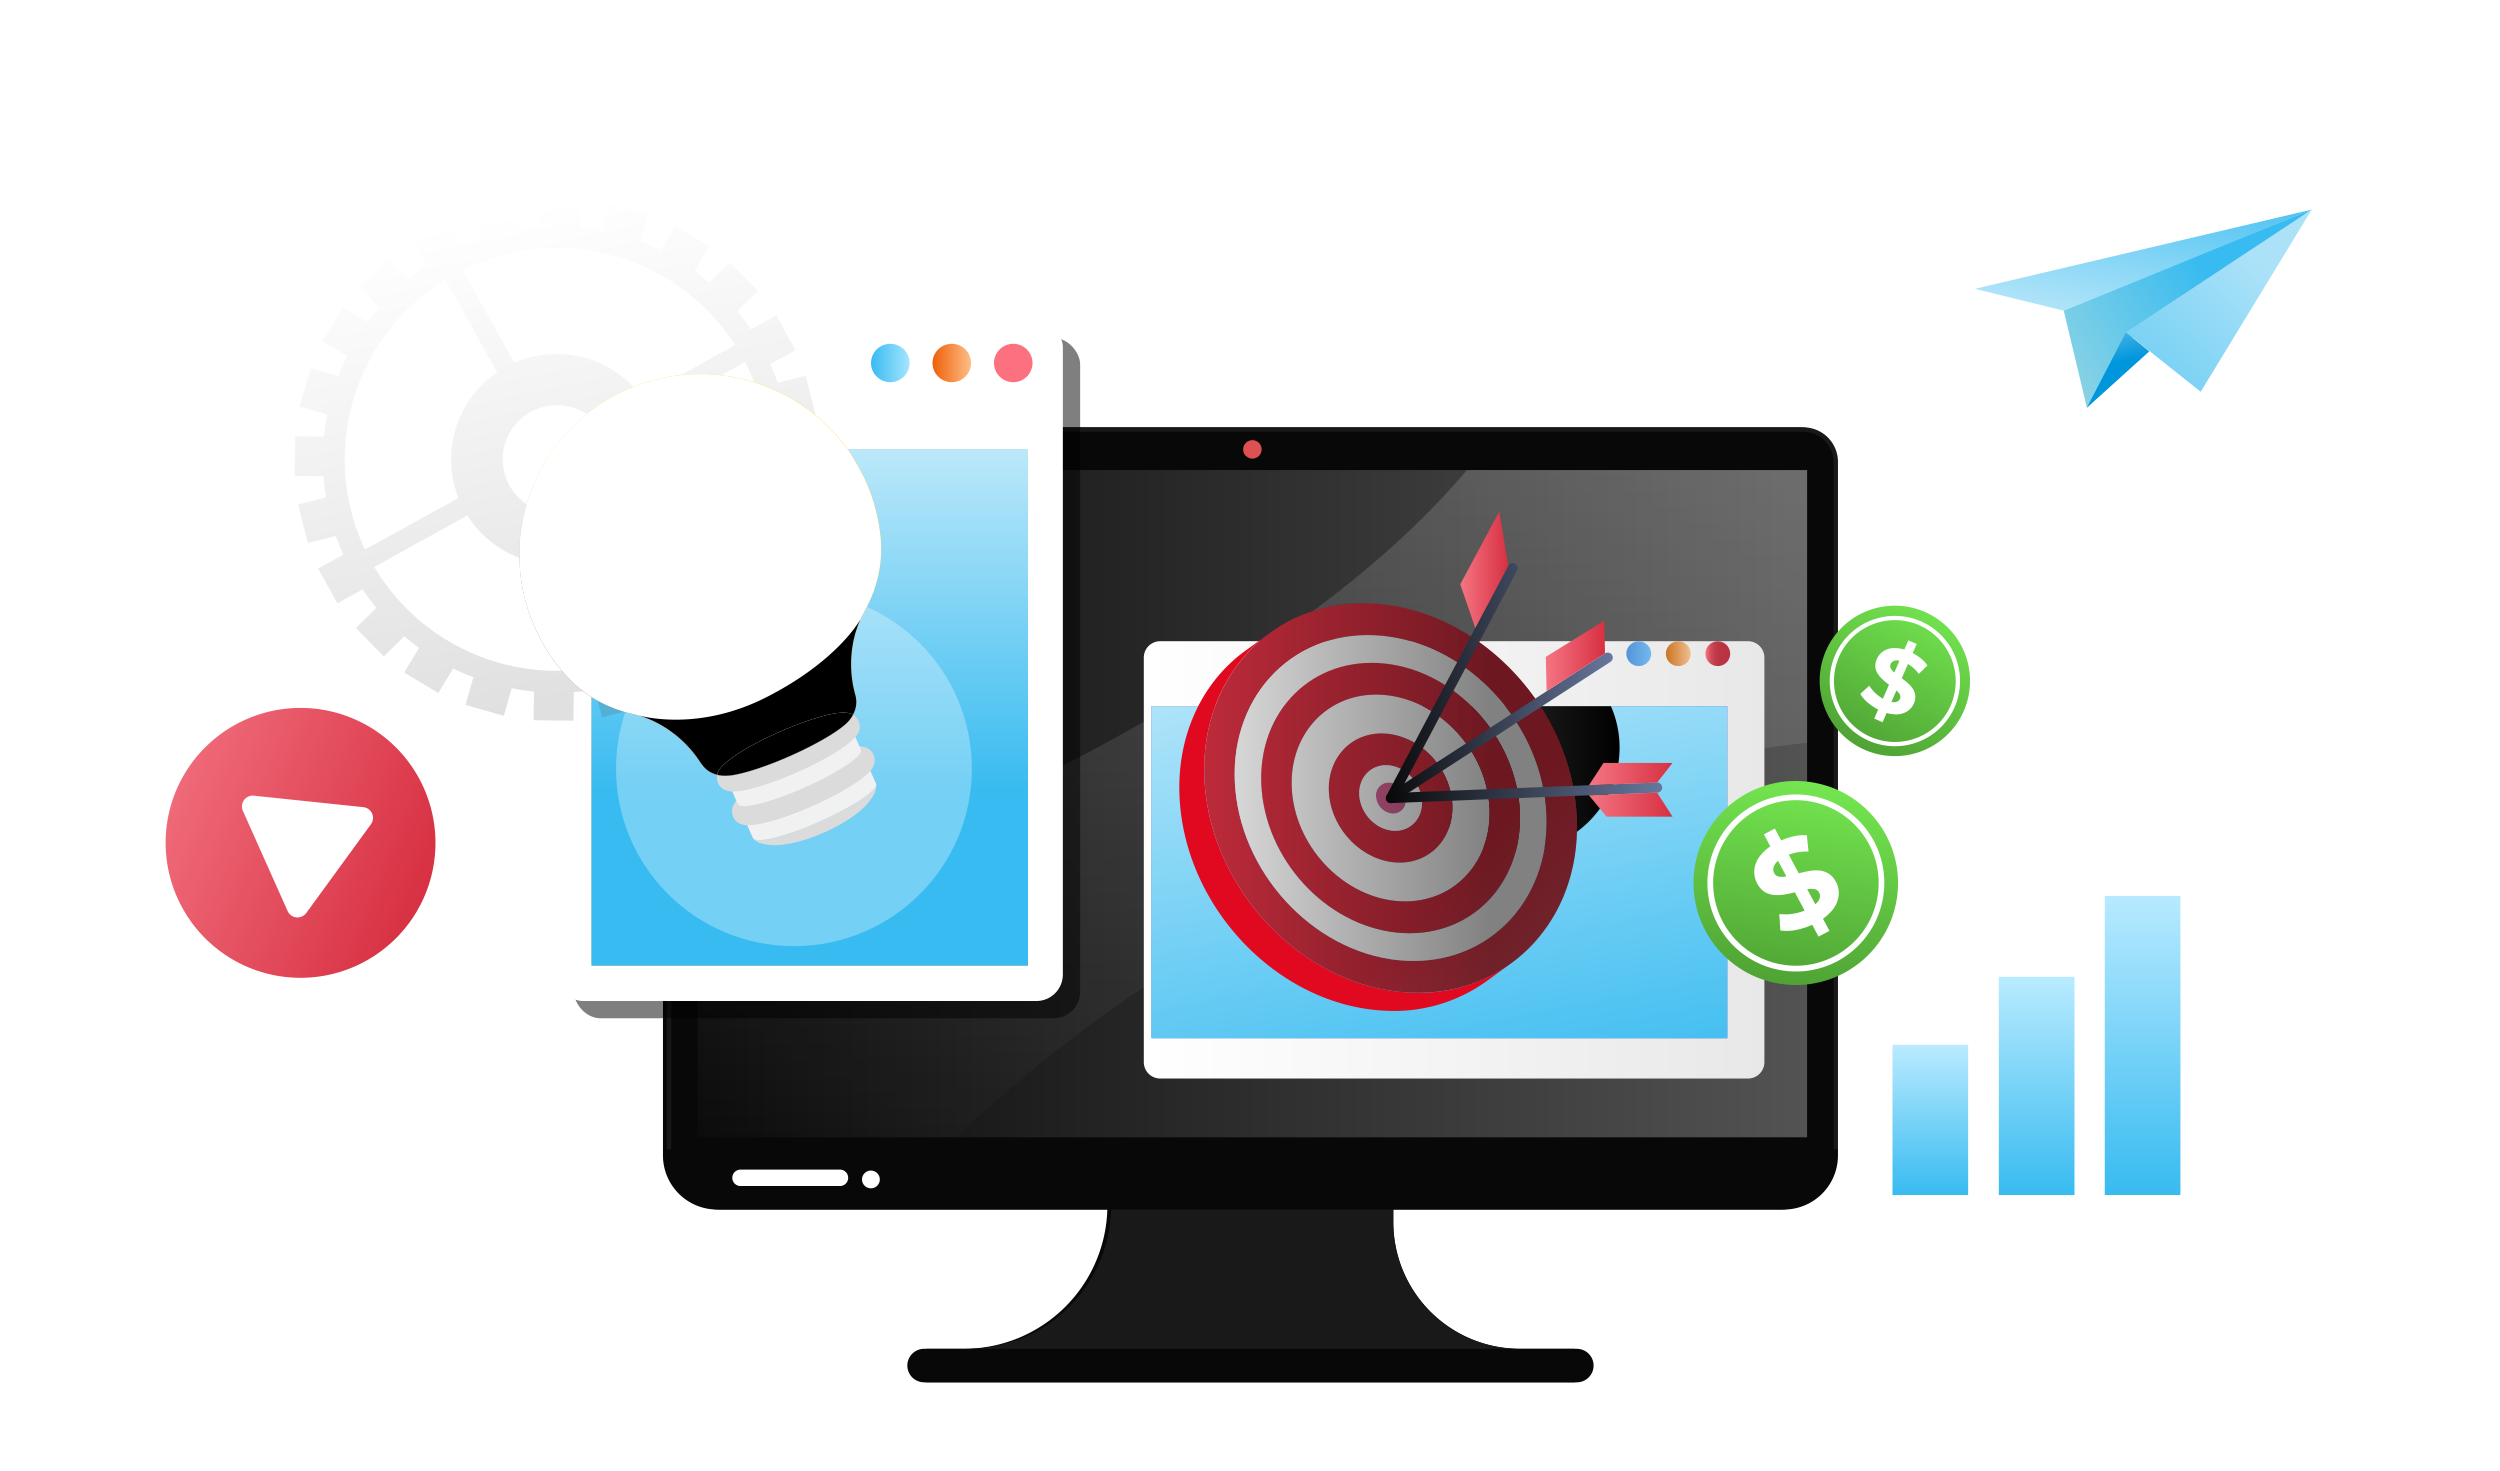 <svg xmlns="http://www.w3.org/2000/svg" xmlns:xlink="http://www.w3.org/1999/xlink" width="850" height="500" viewBox="0 0 850 500">
  <defs>
    <filter id="Path_881" x="195.421" y="115.295" width="458.191" height="384.705" filterUnits="userSpaceOnUse">
      <feOffset input="SourceAlpha"/>
      <feGaussianBlur stdDeviation="10" result="blur"/>
      <feFlood flood-color="#38bbf0"/>
      <feComposite operator="in" in2="blur"/>
      <feComposite in="SourceGraphic"/>
    </filter>
    <linearGradient id="linear-gradient" y1="0.5" x2="1" y2="0.5" gradientUnits="objectBoundingBox">
      <stop offset="0" stop-color="#080808"/>
      <stop offset="1" stop-color="#535353"/>
    </linearGradient>
    <linearGradient id="linear-gradient-2" x1="0.537" y1="1.049" x2="0.417" y2="-0.729" gradientUnits="objectBoundingBox">
      <stop offset="0" stop-color="#fff" stop-opacity="0"/>
      <stop offset="1" stop-color="#fff" stop-opacity="0.271"/>
    </linearGradient>
    <linearGradient id="linear-gradient-3" y1="0.5" x2="1" y2="0.5" gradientUnits="objectBoundingBox">
      <stop offset="0" stop-color="#fff"/>
      <stop offset="1" stop-color="#e8e8e8"/>
    </linearGradient>
    <filter id="Rectangle_467" x="383.893" y="213.015" width="215.995" height="153.683" filterUnits="userSpaceOnUse">
      <feOffset dx="5" dy="5" input="SourceAlpha"/>
      <feGaussianBlur result="blur-2"/>
      <feFlood flood-opacity="0.09"/>
      <feComposite operator="in" in2="blur-2"/>
      <feComposite in="SourceGraphic"/>
    </filter>
    <linearGradient id="linear-gradient-4" y1="0.5" x2="1" y2="0.5" gradientUnits="objectBoundingBox">
      <stop offset="0" stop-color="#5494d8"/>
      <stop offset="1" stop-color="#72b9ed"/>
    </linearGradient>
    <linearGradient id="linear-gradient-5" y1="0.5" x2="1" y2="0.5" gradientUnits="objectBoundingBox">
      <stop offset="0" stop-color="#cc7424"/>
      <stop offset="1" stop-color="#eebe8f"/>
    </linearGradient>
    <linearGradient id="linear-gradient-6" y1="0.5" x2="1" y2="0.5" gradientUnits="objectBoundingBox">
      <stop offset="0" stop-color="#ff7e86"/>
      <stop offset="0.043" stop-color="#f2717a"/>
      <stop offset="0.141" stop-color="#dd5a66"/>
      <stop offset="0.254" stop-color="#cc4856"/>
      <stop offset="0.39" stop-color="#c03c4b"/>
      <stop offset="0.572" stop-color="#b93544"/>
      <stop offset="1" stop-color="#b83343"/>
    </linearGradient>
    <linearGradient id="linear-gradient-7" y1="0.5" x2="1" y2="0.5" gradientUnits="objectBoundingBox">
      <stop offset="0" stop-color="#4b6be3"/>
      <stop offset="0.68" stop-color="#4f4ccc"/>
      <stop offset="1" stop-color="#523dc0"/>
    </linearGradient>
    <linearGradient id="linear-gradient-8" x1="0.75" y1="1.249" x2="0.25" y2="-0.249" gradientUnits="objectBoundingBox">
      <stop offset="0" stop-color="#38bbf0"/>
      <stop offset="1" stop-color="#bbe8fa"/>
    </linearGradient>
    <linearGradient id="linear-gradient-9" y1="0.5" x2="1" y2="0.5" gradientUnits="objectBoundingBox">
      <stop offset="0" stop-color="#3e3e3e"/>
      <stop offset="1"/>
    </linearGradient>
    <filter id="Rectangle_471" x="159.257" y="79.037" width="232.113" height="291.312" filterUnits="userSpaceOnUse">
      <feOffset input="SourceAlpha"/>
      <feGaussianBlur stdDeviation="10" result="blur-3"/>
      <feFlood flood-color="#38bbf0"/>
      <feComposite operator="in" in2="blur-3"/>
      <feComposite in="SourceGraphic"/>
    </filter>
    <linearGradient id="linear-gradient-10" y1="0.5" x2="1" y2="0.5" gradientUnits="objectBoundingBox">
      <stop offset="0" stop-color="#38bbf0"/>
      <stop offset="0.999" stop-color="#a5e5ff"/>
      <stop offset="1" stop-color="#72b9ed"/>
    </linearGradient>
    <linearGradient id="linear-gradient-11" y1="0.5" x2="1" y2="0.5" gradientUnits="objectBoundingBox">
      <stop offset="0" stop-color="#ed6009"/>
      <stop offset="1" stop-color="#ffbe86"/>
      <stop offset="1" stop-color="#efc32e"/>
    </linearGradient>
    <linearGradient id="linear-gradient-12" x1="1.769" y1="-4.057" x2="2.769" y2="-4.057" gradientUnits="objectBoundingBox">
      <stop offset="0" stop-color="#fd707f"/>
      <stop offset="1" stop-color="#d73042"/>
    </linearGradient>
    <linearGradient id="linear-gradient-13" x1="0.656" y1="0.661" x2="0.656" y2="-0.339" gradientUnits="objectBoundingBox">
      <stop offset="0" stop-color="#38bbf0"/>
      <stop offset="1" stop-color="#fff"/>
      <stop offset="1" stop-color="#ff8289"/>
    </linearGradient>
    <linearGradient id="linear-gradient-14" x1="0.704" y1="2.042" x2="0.018" y2="1.369" gradientUnits="objectBoundingBox">
      <stop offset="0" stop-color="#f57583"/>
      <stop offset="1" stop-color="#d73042"/>
    </linearGradient>
    <linearGradient id="linear-gradient-15" x1="3.051" y1="19.817" x2="-5.552" y2="11.391" gradientUnits="objectBoundingBox">
      <stop offset="0" stop-color="#e38ecd"/>
      <stop offset="0.076" stop-color="#e182bd"/>
      <stop offset="0.197" stop-color="#df74ab"/>
      <stop offset="0.343" stop-color="#de6b9f"/>
      <stop offset="0.54" stop-color="#dd6598"/>
      <stop offset="1" stop-color="#dd6496"/>
    </linearGradient>
    <linearGradient id="linear-gradient-16" x1="0.794" y1="2.721" x2="-0.195" y2="1.752" gradientUnits="objectBoundingBox">
      <stop offset="0" stop-color="#f57684"/>
      <stop offset="1" stop-color="#d73042"/>
    </linearGradient>
    <linearGradient id="linear-gradient-17" x1="1.115" y1="5.15" x2="-0.955" y2="3.122" gradientUnits="objectBoundingBox">
      <stop offset="0" stop-color="#f47482"/>
      <stop offset="1" stop-color="#d73042"/>
    </linearGradient>
    <linearGradient id="linear-gradient-18" x1="-0.241" y1="1.606" x2="0.759" y2="1.606" gradientUnits="objectBoundingBox">
      <stop offset="0" stop-opacity="0"/>
      <stop offset="1"/>
    </linearGradient>
    <linearGradient id="linear-gradient-19" y1="0.5" x2="1" y2="0.5" gradientUnits="objectBoundingBox">
      <stop offset="0" stop-color="#080808"/>
      <stop offset="1" stop-color="#67779d"/>
    </linearGradient>
    <linearGradient id="linear-gradient-21" x1="0" y1="0.5" x2="1" y2="0.5" xlink:href="#linear-gradient-14"/>
    <linearGradient id="linear-gradient-23" x1="0" y1="0.5" x2="1" y2="0.5" xlink:href="#linear-gradient-16"/>
    <linearGradient id="linear-gradient-24" x1="0" y1="0.5" x2="1" y2="0.5" xlink:href="#linear-gradient-17"/>
    <linearGradient id="linear-gradient-27" x1="0.5" y1="1.006" x2="0.518" y2="-0.199" gradientUnits="objectBoundingBox">
      <stop offset="0" stop-color="#d73042"/>
      <stop offset="1" stop-color="#f47583"/>
    </linearGradient>
    <filter id="Path_891" x="14.239" y="197.477" width="178.646" height="178.534" filterUnits="userSpaceOnUse">
      <feOffset input="SourceAlpha"/>
      <feGaussianBlur stdDeviation="10" result="blur-4"/>
      <feFlood flood-color="#d73042"/>
      <feComposite operator="in" in2="blur-4"/>
      <feComposite in="SourceGraphic"/>
    </filter>
    <linearGradient id="linear-gradient-28" x1="0.5" y1="1" x2="0.5" gradientUnits="objectBoundingBox">
      <stop offset="0" stop-color="#38bbf0"/>
      <stop offset="1" stop-color="#baebff"/>
    </linearGradient>
    <linearGradient id="linear-gradient-29" x1="0.5" y1="1" x2="0.5" gradientUnits="objectBoundingBox">
      <stop offset="0" stop-color="#38bbf0"/>
      <stop offset="1" stop-color="#b9ebff"/>
    </linearGradient>
    <linearGradient id="linear-gradient-30" x1="0.5" y1="1" x2="0.5" gradientUnits="objectBoundingBox">
      <stop offset="0" stop-color="#38bbf0"/>
      <stop offset="1" stop-color="#b7eaff"/>
    </linearGradient>
    <linearGradient id="linear-gradient-31" x1="0.643" y1="0.451" x2="-0.971" y2="1.261" gradientUnits="objectBoundingBox">
      <stop offset="0" stop-color="#38bbf0"/>
      <stop offset="1" stop-color="#fff5d5"/>
    </linearGradient>
    <linearGradient id="linear-gradient-32" x1="0.193" y1="0.456" x2="-0.027" y2="-0.748" gradientUnits="objectBoundingBox">
      <stop offset="0" stop-color="#0096dc"/>
      <stop offset="1" stop-color="#cfedfd"/>
    </linearGradient>
    <linearGradient id="linear-gradient-33" x1="0.723" y1="0.288" x2="-0.554" y2="1.631" gradientUnits="objectBoundingBox">
      <stop offset="0" stop-color="#ace2f8"/>
      <stop offset="1" stop-color="#38bbf0"/>
    </linearGradient>
    <linearGradient id="linear-gradient-34" x1="0.984" y1="-0.34" x2="-0.41" y2="1.766" gradientUnits="objectBoundingBox">
      <stop offset="0" stop-color="#38bbf0"/>
      <stop offset="1" stop-color="#fff"/>
    </linearGradient>
    <linearGradient id="linear-gradient-35" x1="0.5" x2="0.229" y2="0.881" gradientUnits="objectBoundingBox">
      <stop offset="0" stop-color="#fff"/>
      <stop offset="1" stop-color="#454545"/>
    </linearGradient>
    <linearGradient id="linear-gradient-36" x1="11.421" y1="0.5" x2="12.421" y2="0.5" gradientUnits="objectBoundingBox">
      <stop offset="0" stop-color="#fff"/>
      <stop offset="0.999" stop-color="#feffff" stop-opacity="0.698"/>
    </linearGradient>
    <linearGradient id="linear-gradient-37" x1="-25.461" y1="27.669" x2="-26.495" y2="27.669" gradientUnits="objectBoundingBox">
      <stop offset="0" stop-color="#dbdbdb"/>
      <stop offset="1" stop-color="#fff"/>
    </linearGradient>
    <linearGradient id="linear-gradient-38" x1="-28.017" y1="29.22" x2="-29.043" y2="29.22" gradientUnits="objectBoundingBox">
      <stop offset="0" stop-color="#f1f1f1"/>
      <stop offset="1" stop-color="#c7cee7"/>
    </linearGradient>
    <linearGradient id="linear-gradient-40" x1="-28.023" y1="29.333" x2="-29.05" y2="29.333" xlink:href="#linear-gradient-38"/>
    <linearGradient id="linear-gradient-41" x1="-29.624" y1="37.156" x2="-30.666" y2="37.156" xlink:href="#linear-gradient-38"/>
    <linearGradient id="linear-gradient-42" x1="-38.195" y1="39.909" x2="-39.305" y2="39.909" xlink:href="#linear-gradient-38"/>
    <linearGradient id="linear-gradient-44" x1="1" y1="0.5" x2="0" y2="0.5" gradientUnits="objectBoundingBox">
      <stop offset="0" stop-color="#ffc500"/>
      <stop offset="1" stop-color="#ffeeb2"/>
    </linearGradient>
    <radialGradient id="radial-gradient" cx="0.594" cy="0.076" r="1.129" gradientUnits="objectBoundingBox">
      <stop offset="0.471" stop-opacity="0"/>
      <stop offset="1"/>
    </radialGradient>
    <filter id="Path_880" x="146.629" y="97.188" width="182.968" height="196.637" filterUnits="userSpaceOnUse">
      <feOffset input="SourceAlpha"/>
      <feGaussianBlur stdDeviation="10" result="blur-5"/>
      <feFlood flood-color="#ffc500"/>
      <feComposite operator="in" in2="blur-5"/>
    </filter>
    <radialGradient id="radial-gradient-2" cx="0.5" cy="0.5" r="0.507" gradientUnits="objectBoundingBox">
      <stop offset="0" stop-color="#fff"/>
      <stop offset="1" stop-color="#fff" stop-opacity="0"/>
    </radialGradient>
    <linearGradient id="linear-gradient-45" x1="-27.327" y1="33.742" x2="-27.398" y2="33.148" gradientUnits="objectBoundingBox">
      <stop offset="0" stop-opacity="0"/>
      <stop offset="0.853" stop-opacity="0.557"/>
      <stop offset="1"/>
    </linearGradient>
    <linearGradient id="linear-gradient-46" x1="-16.377" y1="14.208" x2="-16.496" y2="13.527" gradientUnits="objectBoundingBox">
      <stop offset="0.284" stop-opacity="0"/>
      <stop offset="0.941" stop-opacity="0.816"/>
      <stop offset="1"/>
    </linearGradient>
    <linearGradient id="linear-gradient-47" y1="0.5" x2="1" y2="0.5" gradientUnits="objectBoundingBox">
      <stop offset="0" stop-color="#4fa334"/>
      <stop offset="1" stop-color="#74e650"/>
    </linearGradient>
    <linearGradient id="linear-gradient-48" y1="0.5" x2="1" y2="0.5" gradientUnits="objectBoundingBox">
      <stop offset="0" stop-color="#4fa334"/>
      <stop offset="1" stop-color="#71e14e"/>
    </linearGradient>
  </defs>
  <g id="Group_416" data-name="Group 416" transform="translate(-295 -390)">
    <g id="Rectangle_481" data-name="Rectangle 481" transform="translate(295 390)" fill="#fff" stroke="#707070" stroke-width="1" opacity="0">
      <rect width="850" height="470" stroke="none"/>
      <rect x="0.5" y="0.5" width="849" height="469" fill="none"/>
    </g>
    <g id="Group_405" data-name="Group 405" transform="translate(1118.466 412.258)">
      <g id="Group_418" data-name="Group 418" transform="translate(-1515.85 52.377)" opacity="0.145" style="mix-blend-mode: normal;isolation: isolate">
        <path id="Path_896" data-name="Path 896" d="M818.42,296.676l5.19.709a21.486,21.486,0,0,0,3.086,7.438L823.525,309a1.819,1.819,0,0,0,.162,2.387l2.677,2.678a1.821,1.821,0,0,0,2.388.163l4.176-3.173a21.487,21.487,0,0,0,7.439,3.087l.708,5.19a1.82,1.82,0,0,0,1.8,1.574h3.787a1.82,1.82,0,0,0,1.8-1.574l.708-5.19a21.487,21.487,0,0,0,7.439-3.087l4.176,3.173a1.821,1.821,0,0,0,2.388-.163l2.678-2.678a1.819,1.819,0,0,0,.162-2.387l-3.172-4.176a21.5,21.5,0,0,0,3.087-7.438l5.19-.709a1.82,1.82,0,0,0,1.574-1.8v-3.787a1.82,1.82,0,0,0-1.574-1.8l-5.19-.709a21.492,21.492,0,0,0-3.087-7.438l3.172-4.176a1.819,1.819,0,0,0-.162-2.387l-2.678-2.678a1.82,1.82,0,0,0-2.388-.162l-4.176,3.173a21.477,21.477,0,0,0-7.439-3.087l-.708-5.19a1.82,1.82,0,0,0-1.8-1.573h-3.787a1.82,1.82,0,0,0-1.8,1.573l-.708,5.19a21.477,21.477,0,0,0-7.439,3.087l-4.176-3.173a1.82,1.82,0,0,0-2.388.162l-2.677,2.678a1.819,1.819,0,0,0-.162,2.387l3.172,4.176a21.477,21.477,0,0,0-3.086,7.438l-5.19.709a1.819,1.819,0,0,0-1.573,1.8v3.787A1.819,1.819,0,0,0,818.42,296.676Zm12.94-3.7a13.412,13.412,0,1,1,13.412,13.412A13.412,13.412,0,0,1,831.36,292.98Z" fill="#fff"/>
        <circle id="Ellipse_139" data-name="Ellipse 139" cx="6.517" cy="6.517" r="6.517" transform="translate(836.267 289.428) rotate(-22.33)" fill="#fff"/>
      </g>
      <g id="Group_417" data-name="Group 417" transform="translate(-1309.055 -46.4)" opacity="0.15">
        <path id="Path_894" data-name="Path 894" d="M1043.093,435.7l7.363,1.005a30.472,30.472,0,0,0,4.379,10.553l-4.5,5.924a2.582,2.582,0,0,0,.23,3.387l3.8,3.8a2.581,2.581,0,0,0,3.387.23l5.924-4.5a30.467,30.467,0,0,0,10.553,4.379l1.005,7.363a2.581,2.581,0,0,0,2.558,2.232h5.373a2.58,2.58,0,0,0,2.557-2.232l1.006-7.363a30.475,30.475,0,0,0,10.553-4.379l5.924,4.5a2.582,2.582,0,0,0,3.387-.23l3.8-3.8a2.581,2.581,0,0,0,.23-3.387l-4.5-5.924A30.477,30.477,0,0,0,1110.5,436.7l7.363-1.005a2.582,2.582,0,0,0,2.232-2.558v-5.372a2.582,2.582,0,0,0-2.232-2.558l-7.363-1.005a30.478,30.478,0,0,0-4.379-10.553l4.5-5.924a2.581,2.581,0,0,0-.23-3.387l-3.8-3.8a2.582,2.582,0,0,0-3.387-.23l-5.924,4.5a30.475,30.475,0,0,0-10.553-4.379l-1.006-7.363a2.58,2.58,0,0,0-2.557-2.232h-5.373a2.582,2.582,0,0,0-2.558,2.232l-1.005,7.363a30.467,30.467,0,0,0-10.553,4.379l-5.924-4.5a2.581,2.581,0,0,0-3.387.23l-3.8,3.8a2.582,2.582,0,0,0-.23,3.387l4.5,5.924a30.473,30.473,0,0,0-4.379,10.553l-7.363,1.005a2.581,2.581,0,0,0-2.232,2.558v5.372A2.581,2.581,0,0,0,1043.093,435.7Zm18.357-5.244a19.027,19.027,0,1,1,19.027,19.027A19.027,19.027,0,0,1,1061.45,430.455Z" fill="#fff"/>
        <path id="Path_895" data-name="Path 895" d="M1077.9,437.118a9.245,9.245,0,1,1,9.245,9.245A9.246,9.246,0,0,1,1077.9,437.118Z" transform="translate(-6.663 -6.663)" fill="#fff"/>
      </g>
      <g transform="matrix(1, 0, 0, 1, -823.47, -22.26)" filter="url(#Path_881)">
        <path id="Path_881-2" data-name="Path 881" d="M-915.47,203.062h-374.7a11.749,11.749,0,0,0-11.748,11.721V450.648a18.388,18.388,0,0,0,18.416,18.364h132.667a48.8,48.8,0,0,1-48.833,47.349h-13.443a5.721,5.721,0,0,0-4.044,1.671,5.689,5.689,0,0,0-1.675,4.033,5.712,5.712,0,0,0,5.719,5.7h220.578a5.713,5.713,0,0,0,5.72-5.7,5.713,5.713,0,0,0-5.72-5.7h-19.206a43.088,43.088,0,0,1-43.149-43.025v-4.323h132.745a18.388,18.388,0,0,0,18.417-18.364V214.783A11.748,11.748,0,0,0-915.47,203.062Z" transform="translate(1527.33 -57.77)" fill="#080808"/>
      </g>
      <g id="Group_362" data-name="Group 362" transform="translate(-596.75 123.037)">
        <path id="Path_834" data-name="Path 834" d="M-258.487,473.655a5.713,5.713,0,0,1-5.719,5.7H-484.784a5.714,5.714,0,0,1-5.72-5.7,5.686,5.686,0,0,1,1.675-4.032,5.722,5.722,0,0,1,4.045-1.671h13.5a48.8,48.8,0,0,0,48.868-48.729V410.37h95.852v14.555a43.088,43.088,0,0,0,43.149,43.026h19.206A5.712,5.712,0,0,1-258.487,473.655Z" transform="translate(573.591 -154.653)" fill="#080808"/>
        <path id="Path_835" data-name="Path 835" d="M-281.874,467.952H-469.744a48.8,48.8,0,0,0,48.869-48.729V410.37h95.852v14.555A43.088,43.088,0,0,0-281.874,467.952Z" transform="translate(571.993 -154.653)" fill="#191919"/>
        <path id="Path_836" data-name="Path 836" d="M-183.017,144.327V384.974H-579.7V144.327a10.983,10.983,0,0,1,10.995-10.97h374.7A10.982,10.982,0,0,1-183.017,144.327Z" transform="translate(580.454 -132.606)" fill="#080808"/>
        <rect id="Rectangle_466" data-name="Rectangle 466" width="377.206" height="226.855" transform="translate(10.494 14.53)" fill="url(#linear-gradient)"/>
        <g id="Group_361" data-name="Group 361">
          <path id="Path_837" data-name="Path 837" d="M-182.326,378.483h-1.507V144.262a10.241,10.241,0,0,0-10.24-10.218h-374.7a10.24,10.24,0,0,0-10.24,10.218v234.22h-1.507V144.262a11.748,11.748,0,0,1,11.748-11.721h374.7a11.748,11.748,0,0,1,11.748,11.721Z" transform="translate(580.517 -132.541)" fill="#191919"/>
        </g>
        <path id="Path_838" data-name="Path 838" d="M-361.944,140.419a3.138,3.138,0,0,1-3.142,3.133,3.138,3.138,0,0,1-3.142-3.133,3.138,3.138,0,0,1,3.142-3.133A3.138,3.138,0,0,1-361.944,140.419Z" transform="translate(564.182 -132.919)" fill="#dd5151"/>
        <path id="Path_839" data-name="Path 839" d="M-182.326,399.265v2.089a18.388,18.388,0,0,1-18.417,18.364H-562.1a18.388,18.388,0,0,1-18.417-18.364v-2.089Z" transform="translate(580.517 -153.77)" fill="#080808"/>
        <path id="Path_840" data-name="Path 840" d="M-517,409.519a2.8,2.8,0,0,1-2.8,2.8h-33.8a2.8,2.8,0,0,1-2.8-2.8,2.8,2.8,0,0,1,2.8-2.78h33.8A2.8,2.8,0,0,1-517,409.519Z" transform="translate(578.662 -154.364)" fill="#fff"/>
        <path id="Path_841" data-name="Path 841" d="M-502.565,410.109a3.02,3.02,0,0,1-3.024,3.015,3.02,3.02,0,0,1-3.024-3.015,3.02,3.02,0,0,1,3.024-3.015A3.02,3.02,0,0,1-502.565,410.109Z" transform="translate(574.984 -154.393)" fill="#fff"/>
        <path id="Path_842" data-name="Path 842" d="M-191.943,148.328v92.718c-.387.032-.789.08-1.176.128a508.965,508.965,0,0,0-99.961,21.914,500,500,0,0,0-87.731,38.463,509.451,509.451,0,0,0-76.212,52.1q-12.519,10.363-24.361,21.528h-87.765V296.137q21.849-5.687,43.214-13.013A619.2,619.2,0,0,0-449.708,251.2a615.666,615.666,0,0,0,71.313-41.821c21.285-14.491,41.811-30.332,59.744-48.857q5.728-5.9,11.037-12.194Z" transform="translate(579.642 -133.798)" fill="url(#linear-gradient-2)"/>
      </g>
      <g id="Group_364" data-name="Group 364" transform="translate(-439.573 190.756)">
        <g id="Group_363" data-name="Group 363">
          <g transform="matrix(1, 0, 0, 1, -383.89, -213.01)" filter="url(#Rectangle_467)">
            <path id="Rectangle_467-2" data-name="Rectangle 467" d="M5.566,0H205.429A5.566,5.566,0,0,1,211,5.566v137.55a5.566,5.566,0,0,1-5.566,5.566H5.567A5.567,5.567,0,0,1,0,143.116V5.566A5.566,5.566,0,0,1,5.566,0Z" transform="translate(383.89 213.01)" fill="url(#linear-gradient-3)"/>
          </g>
          <path id="Path_843" data-name="Path 843" d="M-217.362,190.686a4.2,4.2,0,0,1-4.209,4.2,4.2,4.2,0,0,1-4.209-4.2,4.2,4.2,0,0,1,4.209-4.2A4.2,4.2,0,0,1-217.362,190.686Z" transform="translate(394.855 -181.438)" fill="url(#linear-gradient-4)"/>
          <path id="Path_844" data-name="Path 844" d="M-198.412,190.686a4.2,4.2,0,0,1-4.209,4.2,4.2,4.2,0,0,1-4.209-4.2,4.2,4.2,0,0,1,4.209-4.2A4.2,4.2,0,0,1-198.412,190.686Z" transform="translate(389.34 -181.438)" fill="url(#linear-gradient-5)"/>
          <path id="Path_845" data-name="Path 845" d="M-179.461,190.686a4.2,4.2,0,0,1-4.209,4.2,4.2,4.2,0,0,1-4.209-4.2,4.2,4.2,0,0,1,4.209-4.2A4.2,4.2,0,0,1-179.461,190.686Z" transform="translate(383.825 -181.438)" fill="url(#linear-gradient-6)"/>
          <rect id="Rectangle_468" data-name="Rectangle 468" width="195.763" height="112.893" transform="translate(7.616 27.082)" fill="url(#linear-gradient-7)"/>
          <rect id="Rectangle_469" data-name="Rectangle 469" width="195.764" height="112.891" transform="translate(7.615 27.084)" fill="url(#linear-gradient-8)"/>
        </g>
        <path id="Path_846" data-name="Path 846" d="M-218.2,231.8a35.481,35.481,0,0,1-35.533,35.431A35.481,35.481,0,0,1-289.262,231.8a35.15,35.15,0,0,1,2.947-14.142h65.171A35.15,35.15,0,0,1-218.2,231.8Z" transform="translate(384.968 -190.571)" fill="url(#linear-gradient-9)"/>
      </g>
      <g id="Group_368" data-name="Group 368" transform="translate(-634.21 86.779)">
        <g id="Group_367" data-name="Group 367" transform="translate(0 0)">
          <g id="Group_365" data-name="Group 365" transform="translate(5.881 5.864)" opacity="0.5" style="mix-blend-mode: overlay;isolation: isolate">
            <rect id="Rectangle_470" data-name="Rectangle 470" width="172.113" height="231.312" rx="9.001"/>
          </g>
          <g id="Group_366" data-name="Group 366">
            <g transform="matrix(1, 0, 0, 1, -189.26, -109.04)" filter="url(#Rectangle_471)">
              <rect id="Rectangle_471-2" data-name="Rectangle 471" width="172.113" height="231.312" rx="9.001" transform="translate(189.26 109.04)" fill="#fff"/>
            </g>
          </g>
        </g>
        <ellipse id="Ellipse_131" data-name="Ellipse 131" cx="6.548" cy="6.529" rx="6.548" ry="6.529" transform="translate(106.896 7.857)" fill="url(#linear-gradient-10)"/>
        <ellipse id="Ellipse_132" data-name="Ellipse 132" cx="6.548" cy="6.529" rx="6.548" ry="6.529" transform="translate(127.799 7.857)" fill="url(#linear-gradient-11)"/>
        <ellipse id="Ellipse_133" data-name="Ellipse 133" cx="6.548" cy="6.529" rx="6.548" ry="6.529" transform="translate(148.702 7.857)" fill="url(#linear-gradient-12)"/>
        <rect id="Rectangle_473" data-name="Rectangle 473" width="148.416" height="175.632" transform="translate(11.849 43.648)" fill="#eaae7c"/>
        <rect id="Rectangle_474" data-name="Rectangle 474" width="148.416" height="175.632" transform="translate(11.849 43.648)" fill="url(#linear-gradient-13)"/>
      </g>
      <g id="Group_402" data-name="Group 402" transform="translate(-422.497 151.655)">
        <g id="Group_399" data-name="Group 399" transform="translate(0 31.203)">
          <g id="Group_395" data-name="Group 395" transform="translate(0 0)">
            <g id="Group_394" data-name="Group 394" style="mix-blend-mode: normal;isolation: isolate">
              <g id="Group_386" data-name="Group 386" transform="translate(0 10.071)">
                <path id="Path_861" data-name="Path 861" d="M-208.841,346.36l-8.457,6.166a53.823,53.823,0,0,1-34.929,9.988c-34.785-1.818-65.832-32.96-69.211-69.422-2.079-22.432,6.793-41.732,22.028-52.839l8.457-6.166c-15.235,11.107-24.106,30.407-22.028,52.84,3.379,36.462,34.426,67.6,69.211,69.421A53.824,53.824,0,0,0-208.841,346.36Z" transform="translate(321.738 -234.088)" fill="#e10920"/>
              </g>
              <g id="Group_387" data-name="Group 387" transform="translate(8.457)">
                <path id="Path_862" data-name="Path 862" d="M-255.32,223.229c34.789,1.818,65.832,32.96,69.211,69.421s-22.167,64.646-56.956,62.828-65.832-32.959-69.211-69.421S-290.105,221.411-255.32,223.229Zm11.255,121.454c29.107,1.521,50.485-22.062,47.658-52.572s-28.808-56.567-57.913-58.088S-304.8,256.086-301.977,286.6s28.807,56.567,57.912,58.088" transform="translate(312.576 -223.146)" fill="url(#linear-gradient-14)"/>
              </g>
              <g id="Group_388" data-name="Group 388" transform="translate(38.184 31.051)">
                <path id="Path_863" data-name="Path 863" d="M-249.968,256.926c18.468.965,34.958,17.5,36.751,36.862s-11.774,34.328-30.243,33.362-34.958-17.5-36.751-36.862S-268.437,255.961-249.968,256.926Zm5.285,57.035c11.536.6,20-8.737,18.884-20.83s-11.411-22.413-22.947-23.016-20,8.738-18.883,20.83,11.411,22.413,22.946,23.016" transform="translate(280.371 -256.882)" fill="#fff"/>
              </g>
              <g id="Group_389" data-name="Group 389" transform="translate(66.881 60.952)">
                <path id="Path_864" data-name="Path 864" d="M-244.714,289.375a6.158,6.158,0,0,1,5.522,5.538,4.345,4.345,0,0,1-4.544,5.014,6.167,6.167,0,0,1-5.522-5.539A4.344,4.344,0,0,1-244.714,289.375Z" transform="translate(249.282 -289.369)" fill="url(#linear-gradient-15)"/>
              </g>
              <g id="Group_390" data-name="Group 390" transform="translate(18.804 10.808)">
                <path id="Path_865" data-name="Path 865" d="M-253.458,234.958c29.106,1.521,55.086,27.579,57.913,58.089S-214.1,347.139-243.2,345.618s-55.085-27.579-57.912-58.088S-282.564,233.437-253.458,234.958Zm9.382,101.237c24.152,1.262,41.887-18.307,39.542-43.618s-23.9-46.934-48.05-48.2S-294.471,262.688-292.125,288s23.9,46.934,48.049,48.2" transform="translate(301.366 -234.888)" fill="#fff"/>
              </g>
              <g id="Group_391" data-name="Group 391" transform="translate(27.837 20.243)">
                <path id="Path_866" data-name="Path 866" d="M-251.832,245.2c24.152,1.262,45.7,22.884,48.05,48.2s-15.39,44.881-39.542,43.618-45.7-22.884-48.049-48.2S-275.979,243.935-251.832,245.2Zm7.509,81.019c18.468.966,32.037-14,30.243-33.361s-18.283-35.9-36.751-36.863-32.037,14-30.243,33.362,18.282,35.9,36.751,36.862" transform="translate(291.581 -245.139)" fill="url(#linear-gradient-16)"/>
              </g>
              <g id="Group_392" data-name="Group 392" transform="translate(50.826 44.257)">
                <path id="Path_867" data-name="Path 867" d="M-247.692,271.258c11.536.6,21.826,10.924,22.947,23.016s-7.347,21.433-18.884,20.83-21.826-10.923-22.946-23.016S-259.228,270.655-247.692,271.258Zm3.064,33.056c5.857.307,10.158-4.443,9.59-10.577s-5.8-11.382-11.653-11.688-10.154,4.444-9.585,10.578,5.8,11.382,11.648,11.687" transform="translate(266.675 -271.23)" fill="url(#linear-gradient-17)"/>
              </g>
              <g id="Group_393" data-name="Group 393" transform="translate(61.174 55.061)">
                <path id="Path_868" data-name="Path 868" d="M-234.177,294.67c-.569-6.135-5.8-11.382-11.653-11.688s-10.154,4.444-9.585,10.578,5.8,11.382,11.648,11.687S-233.609,300.8-234.177,294.67Zm-10.035,4.747a6.167,6.167,0,0,1-5.522-5.539,4.344,4.344,0,0,1,4.544-5.013,6.158,6.158,0,0,1,5.522,5.539,4.345,4.345,0,0,1-4.544,5.013" transform="translate(255.465 -282.968)" fill="#fff"/>
              </g>
            </g>
          </g>
          <g id="Group_398" data-name="Group 398" transform="translate(8.458 0)" opacity="0.496" style="mix-blend-mode: overlay;isolation: isolate">
            <g id="Group_397" data-name="Group 397" transform="translate(0)" style="mix-blend-mode: normal;isolation: isolate">
              <g id="Group_396" data-name="Group 396">
                <path id="Path_869" data-name="Path 869" d="M-209.1,346.179q-1.074.744-2.19,1.439t-2.266,1.328c-.345.187-.691.375-1.042.557-.066.04-.132.071-.193.1-.366.192-.737.376-1.108.558a1.055,1.055,0,0,0-.112.055c-.361.172-.722.345-1.083.507s-.7.319-1.057.466a2.994,2.994,0,0,1-.309.132c-.361.157-.722.3-1.083.446-.412.162-.818.319-1.235.471-.467.172-.94.34-1.412.491-.355.122-.712.237-1.073.35-.5.156-1,.3-1.509.445q-1.181.334-2.393.608c-.087.025-.174.041-.259.061-.3.065-.6.132-.9.192-.178.041-.355.075-.539.111-.37.076-.747.147-1.122.208-.458.081-.915.156-1.372.223-.4.061-.8.116-1.2.167-.122.02-.244.035-.366.045-.341.041-.686.081-1.026.117-.483.051-.965.091-1.453.126-.214.02-.432.036-.651.046-.27.02-.544.035-.818.051-.077,0-.152.01-.234.01-.335.015-.676.03-1.016.04-.177,0-.351.01-.528.01-1.448.036-2.917.01-4.406-.066-34.787-1.813-65.834-32.959-69.213-69.42-.2-2.173-.3-4.322-.3-6.435,0-.421.006-.841.016-1.256,0-.163.006-.329.01-.491.015-.649.041-1.3.081-1.946.026-.507.056-1.013.1-1.515.006-.117.016-.238.026-.36.02-.253.045-.512.071-.765.025-.3.055-.593.091-.887.015-.167.035-.339.061-.506.041-.365.086-.73.137-1.09.052-.395.107-.791.174-1.18.025-.163.051-.325.076-.487.051-.329.107-.653.168-.983.03-.162.061-.329.091-.5.066-.34.132-.679.2-1.019.006-.035.016-.071.02-.106.071-.35.148-.7.229-1.044.03-.143.061-.279.1-.416.1-.421.2-.841.3-1.256,0-.005,0-.005,0-.01.087-.35.184-.7.28-1.044l.168-.593c.493-1.728,1.067-3.416,1.707-5.057.1-.269.209-.532.32-.8.066-.168.132-.33.2-.492.162-.4.335-.8.518-1.2q.237-.547.487-1.079c.016-.03.026-.056.042-.081.162-.35.329-.694.5-1.039q.4-.8.822-1.58.252-.479.519-.943c.4-.714.818-1.409,1.25-2.1.142-.228.29-.457.437-.684.29-.457.6-.908.9-1.348.152-.217.3-.441.462-.658s.31-.441.473-.654.32-.43.483-.643c.325-.435.666-.866,1.011-1.291q.244-.3.488-.593c.167-.208.34-.411.518-.614s.351-.4.529-.6.376-.421.564-.628c.167-.188.335-.37.513-.552s.366-.386.554-.578.371-.38.558-.567c.1-.1.2-.2.306-.3.147-.152.3-.3.451-.441.127-.127.259-.249.391-.37.194-.182.387-.364.585-.542l.594-.532c.2-.178.4-.35.6-.522.808-.694,1.641-1.363,2.49-2,.213-.162.426-.319.64-.477a53.8,53.8,0,0,1,34.929-9.991c34.787,1.819,65.829,32.96,69.209,69.42C-183.987,315.555-193.281,335.194-209.1,346.179Z" transform="translate(312.576 -223.145)" fill="url(#linear-gradient-18)"/>
              </g>
            </g>
          </g>
        </g>
        <g id="Group_400" data-name="Group 400" transform="translate(70.221 17.532)">
          <path id="Path_870" data-name="Path 870" d="M-243.946,289.909a1.721,1.721,0,0,1-1.159-.448,1.71,1.71,0,0,1-.358-2.065l41.407-78.193a1.718,1.718,0,0,1,2.321-.711,1.708,1.708,0,0,1,.713,2.313l-38.307,72.36,68.163-44.16a1.72,1.72,0,0,1,2.375.5,1.71,1.71,0,0,1-.5,2.368l-73.714,47.757A1.722,1.722,0,0,1-243.946,289.909Z" transform="translate(245.663 -208.292)" fill="url(#linear-gradient-19)"/>
        </g>
        <g id="Group_401" data-name="Group 401" transform="translate(70.221 92.155)">
          <path id="Path_871" data-name="Path 871" d="M-153.422,292.791h-.015l-90.525,3.571a1.714,1.714,0,0,1-1.7-1.726,1.7,1.7,0,0,1,1.731-1.7l90.525-3.571a1.714,1.714,0,0,1,1.7,1.727A1.714,1.714,0,0,1-153.422,292.791Z" transform="translate(245.663 -289.368)" fill="url(#linear-gradient-19)"/>
        </g>
        <path id="Path_872" data-name="Path 872" d="M-186.474,253.552l-.282-11.682,19.912-12.307.21,11.134Z" transform="translate(311.351 -192.453)" fill="url(#linear-gradient-21)"/>
        <path id="Path_873" data-name="Path 873" d="M-184.932,257.937l20.309-13.157,10.134,3.249-21.5,12.514Z" transform="translate(311.211 -193.664)" fill="url(#linear-gradient-21)"/>
        <path id="Path_874" data-name="Path 874" d="M-170.867,289.707l4.959-7.591h23.475l-5.219,6.675Z" transform="translate(310.129 -196.636)" fill="url(#linear-gradient-23)"/>
        <path id="Path_875" data-name="Path 875" d="M-170.867,294l6.009,7.257h22.425l-5.249-8.172Z" transform="translate(310.129 -197.509)" fill="url(#linear-gradient-24)"/>
        <path id="Path_876" data-name="Path 876" d="M-213.15,228.843l-5.1-14.859,13.274-24.74,3.033,18.443Z" transform="translate(313.775 -189.244)" fill="url(#linear-gradient-21)"/>
        <path id="Path_877" data-name="Path 877" d="M-198.239,210.409l-11.238,21.229,12.892-2.959L-182.97,203.3Z" transform="translate(313.1 -190.363)" fill="url(#linear-gradient-24)"/>
      </g>
      <g id="Group_406" data-name="Group 406" transform="matrix(0.914, -0.407, 0.407, 0.914, -805.599, 231.591)">
        <g transform="matrix(0.91, 0.41, -0.41, 0.91, 86.93, -239.17)" filter="url(#Path_891)">
          <path id="Path_891-2" data-name="Path 891" d="M45.8,0A45.945,45.945,0,1,1,0,45.9,46,46,0,0,1,45.8,0Z" transform="translate(44.24 313.08) rotate(-69)" fill="url(#linear-gradient-27)"/>
        </g>
        <path id="Path_882" data-name="Path 882" d="M37.9,19.181,21.706,9.84,5.517.5A3.673,3.673,0,0,0,0,3.675L.02,22.321.04,40.968a3.687,3.687,0,0,0,5.523,3.187l16.17-9.306L37.9,25.543A3.669,3.669,0,0,0,37.9,19.181Z" transform="translate(50.203 42.569)" fill="#fff"/>
      </g>
      <g id="Group_407" data-name="Group 407" transform="translate(-180.019 282.351)">
        <rect id="Rectangle_478" data-name="Rectangle 478" width="25.723" height="51.079" transform="translate(0 50.625)" fill="url(#linear-gradient-28)"/>
        <rect id="Rectangle_479" data-name="Rectangle 479" width="25.723" height="74.217" transform="translate(36.151 27.488)" fill="url(#linear-gradient-29)"/>
        <rect id="Rectangle_480" data-name="Rectangle 480" width="25.723" height="101.704" transform="translate(72.173 0)" fill="url(#linear-gradient-30)"/>
      </g>
      <g id="Group_409" data-name="Group 409" transform="translate(-152.021 48.992)">
        <g id="Group_415" data-name="Group 415" transform="translate(0 0)">
          <path id="Path_887" data-name="Path 887" d="M1338.82,93.263l8.052,33.748,15.177-23.953L1423.318,59.6Z" transform="translate(-1308.763 -59.603)" fill="url(#linear-gradient-31)"/>
          <path id="Path_888" data-name="Path 888" d="M1360.811,104.953l-13.3,25.644,21.237-19.171Z" transform="translate(-1309.432 -63.213)" fill="url(#linear-gradient-32)"/>
          <path id="Path_889" data-name="Path 889" d="M1425.093,59.6l-63.2,41.735,25.438,20.212Z" transform="translate(-1310.538 -59.603)" fill="url(#linear-gradient-33)"/>
          <path id="Path_890" data-name="Path 890" d="M1306.257,86.55,1420.813,59.6l-84.3,34.409Z" transform="translate(-1306.257 -59.603)" fill="url(#linear-gradient-34)"/>
        </g>
      </g>
      <path id="Path_882-2" data-name="Path 882" d="M177.886,95.677l-.016-13.522-9.787-.012q-.337-3.936-1.054-7.755l9.424-2.587-3.62-13.04-9.4,2.581c-.746-2.005-1.582-3.966-2.481-5.891l8.47-4.841-6.749-11.74-8.48,4.846q-2.14-3.077-4.554-5.937l6.909-6.9-9.588-9.574-6.91,6.9q-2.917-2.458-6.065-4.634l4.837-8.474L127.05,8.382l-4.833,8.467c-2.179-1.01-4.407-1.931-6.688-2.744L118,4.681,104.9,1.227l-2.475,9.441q-3.358-.583-6.8-.879L95.606.016,82.063,0l.012,9.773q-3.942.327-7.765,1.032L71.7,1.391,58.646,4.974l2.608,9.39c-2.007.741-3.969,1.57-5.894,2.463L50.491,8.36,38.749,15.071l4.873,8.478q-3.074,2.13-5.933,4.533l-6.926-6.916L21.2,30.716l6.926,6.915Q25.67,40.538,23.5,43.678L15,38.827,8.3,50.564l8.492,4.846c-1.007,2.173-1.923,4.4-2.733,6.67l-9.443-2.49L1.189,72.666l9.462,2.494q-.573,3.35-.863,6.791L0,81.939.016,95.461l9.788.012q.337,3.936,1.053,7.756l-9.423,2.587,3.619,13.039,9.4-2.58c.746,2,1.581,3.966,2.48,5.891l-8.469,4.841,6.749,11.74,8.479-4.846q2.14,3.077,4.555,5.936l-6.909,6.9,9.588,9.573,6.909-6.9q2.917,2.456,6.067,4.634l-4.837,8.472,11.77,6.718,4.834-8.467q3.268,1.516,6.687,2.744l-2.47,9.424,13.1,3.453,2.475-9.441q3.356.581,6.8.879l.012,9.772,13.543.016-.012-9.772q3.941-.329,7.765-1.033l2.614,9.416,13.05-3.583-2.606-9.392c2.005-.74,3.968-1.57,5.894-2.463l4.869,8.469,11.741-6.712-4.874-8.478q3.076-2.13,5.933-4.532l6.927,6.915,9.565-9.55-6.926-6.916q2.453-2.907,4.625-6.045l8.5,4.85,6.7-11.737-8.492-4.846q1.51-3.26,2.732-6.671l9.444,2.49,3.427-13.074-9.462-2.494q.574-3.351.864-6.792ZM160.8,84.2l-36.288-.044a35.975,35.975,0,0,0-32.26-31.036L92.2,16.978A72.184,72.184,0,0,1,160.8,84.2Zm-71.831,23a18.4,18.4,0,1,1,18.4-18.373A18.464,18.464,0,0,1,88.965,107.2ZM85.508,16.97l.044,36.146A35.754,35.754,0,0,0,53.367,84.073l-36.288-.044A71.75,71.75,0,0,1,85.508,16.97ZM16.968,90.714l36.165.044a35.959,35.959,0,0,0,32.506,33.736l.044,36.145A72.169,72.169,0,0,1,16.968,90.714Zm75.411,69.932L92.335,124.5a35.739,35.739,0,0,0,32.423-33.657l36.166.044A71.738,71.738,0,0,1,92.378,160.646Z" transform="matrix(0.875, -0.485, 0.485, 0.875, -755.056, 99.359)" opacity="0.164" fill="url(#linear-gradient-35)"/>
      <ellipse id="Ellipse_134" data-name="Ellipse 134" cx="60.495" cy="60.322" rx="60.495" ry="60.322" transform="translate(-614.015 178.791)" opacity="0.305" fill="url(#linear-gradient-36)"/>
      <g id="Group_385" data-name="Group 385" transform="translate(-646.837 103.529)">
        <g id="Group_380" data-name="Group 380" transform="translate(0 1.339)">
          <g id="Group_370" data-name="Group 370" transform="translate(79.513 139.665)">
            <g id="Group_369" data-name="Group 369">
              <path id="Path_847" data-name="Path 847" d="M-502.3,237.911a2.218,2.218,0,0,1,.014.281c0,.078,0,.15,0,.228l-.01.155c-.021.243-.065.468-.106.7l-.024.139a5.07,5.07,0,0,1-.16.55c-.038.112-.083.238-.138.385a.514.514,0,0,1-.056.147,8.263,8.263,0,0,1-.545,1.133.692.692,0,0,1-.087.145c-.279.459-.625,1-.915,1.4-.04.054-.085.114-.125.179q-.111.141-.237.3c-.271.336-.591.7-.969,1.107l-.323.343c-.272.278-.577.575-.9.882-.342.31-.7.635-1.1.968-.132.106-.258.217-.4.322-.055.048-.115.1-.181.15-.126.1-.252.2-.383.3-.28.226-.585.456-.907.69-.028.024-.055.038-.082.062-.289.205-.577.41-.87.609-.038.024-.071.052-.1.071q-.864.584-1.784,1.159a1.257,1.257,0,0,1-.141.084c-.3.188-.617.376-.924.559-.443.263-.9.515-1.349.767-.264.144-.528.288-.8.427-.34.191-.689.372-1.037.542-.156.078-.307.162-.452.231-.252.124-.5.243-.746.363-.112.05-.242.114-.381.178-.242.125-.488.234-.734.344s-.508.233-.8.365c-.342.154-.69.3-1.037.443-.364.154-.753.311-1.169.482q-1.184.47-2.38.893c-.224.08-.452.154-.675.233-.786.262-1.572.513-2.355.735-.128.044-.254.077-.381.111-.17.052-.333.088-.492.13-.244.068-.508.134-.788.2-.639.163-1.368.335-2.168.492-.232.048-.479.09-.721.137-.205.034-.41.067-.62.1-.824.12-1.542.2-2.144.265-.6.046-1.081.072-1.466.08-.094,0-.188.009-.276.008-.109,0-.208,0-.312,0-.177,0-.317,0-.4-.01s-.166-.01-.254-.01c-.342-.022-.731-.041-1.1-.069-.186-.022-.367-.039-.537-.065-.088-.011-.17-.027-.248-.037-.535-.085-.93-.177-1.258-.26-.107-.033-.209-.06-.327-.093a.411.411,0,0,1-.107-.033c-.067-.02-.123-.039-.189-.058s-.122-.039-.178-.058a1.432,1.432,0,0,0-.153-.051,1.122,1.122,0,0,1-.137-.055c-.056-.019-.117-.043-.188-.069a7.419,7.419,0,0,1-1.087-.577,3.367,3.367,0,0,1-.313-.222,3.44,3.44,0,0,1-.306-.257,2.861,2.861,0,0,1-.25-.249l-.015-.017a1.085,1.085,0,0,0,.379.263,2.237,2.237,0,0,0,.469.143c1.375.3,4.085-.051,8.008-1.148,9.544-2.675,22.614-8.744,29.21-13.559,2.273-1.657,3.477-2.951,3.688-3.819a.73.73,0,0,0,.025-.138A.837.837,0,0,0-502.3,237.911Z" transform="translate(544.087 -237.911)" fill="url(#linear-gradient-37)"/>
            </g>
          </g>
          <g id="Group_372" data-name="Group 372" transform="translate(76.938 133.852)">
            <g id="Group_371" data-name="Group 371">
              <path id="Path_848" data-name="Path 848" d="M-502.2,229.364l2.437,5.478c.364.821-.807,2.33-3.663,4.411-6.6,4.815-19.666,10.884-29.21,13.559-5.4,1.513-8.516,1.614-9,.536l-2.433-5.472c.479,1.072,3.59.971,8.994-.542,9.545-2.675,22.62-8.739,29.21-13.559C-503.01,231.693-501.839,230.185-502.2,229.364Z" transform="translate(544.071 -229.364)" fill="url(#linear-gradient-38)"/>
            </g>
          </g>
          <g id="Group_374" data-name="Group 374" transform="translate(72.231 126.644)">
            <g id="Group_373" data-name="Group 373">
              <path id="Path_849" data-name="Path 849" d="M-496.1,220.233c.1.1.209.225.306.346a2.269,2.269,0,0,1,.2.256.269.269,0,0,1,.043.059c.033.049.062.092.09.135s.047.086.075.129c.005.005.005.005,0,.016a2.732,2.732,0,0,1,.158.3,1.79,1.79,0,0,1,.083.171c.022.059.049.122.076.186,0,.016.013.037.018.053a2.711,2.711,0,0,1,.093.26c.008.032.022.069.03.1.025.095.051.19.07.29,0,.005,0,.01,0,.016.031.158.058.32.074.482.013.125.021.245.023.37v.031a3.948,3.948,0,0,1-.016.424c0,.041-.011.087-.014.129-.012.118-.031.242-.054.36s-.05.22-.078.332a1.3,1.3,0,0,1-.059.188,2.742,2.742,0,0,1-.133.38,3.228,3.228,0,0,1-.158.364c-.023.04-.041.076-.065.115a2.545,2.545,0,0,1-.21.371c-.053.085-.127.2-.23.349-.029.034-.052.074-.085.114-.057.08-.119.164-.193.258-.118.143-.253.3-.415.482-.055.058-.106.123-.168.186a19.871,19.871,0,0,1-2.552,2.225q-.2.159-.426.316c-.027.024-.055.038-.082.063-.1.067-.2.143-.3.215-.126.09-.251.181-.381.266q-.905.637-1.9,1.266c-.179.118-.352.222-.52.331q-.487.311-1.006.622c-.125.08-.254.155-.384.23q-.3.175-.615.366L-505.9,234c-.13.075-.254.145-.388.214-.167.1-.345.2-.518.289-.226.121-.447.247-.679.373-.258.139-.521.273-.785.418-.129.065-.258.129-.382.2-.328.171-.666.341-1,.512s-.666.332-.994.5c-.343.165-.687.341-1.035.511s-.686.331-1.046.5-.713.334-1.072.5c-.1.046-.2.091-.311.146-1.051.487-2.643,1.2-4.508,1.979l-.39.163c-.171.073-.352.144-.534.216-.358.149-.758.305-1.168.471-.064.027-.138.054-.2.081-.086.036-.176.067-.261.1-.155.058-.314.12-.475.183s-.308.116-.469.178c-.533.205-1.092.414-1.662.622-1.282.464-2.276.8-3.158,1.088q-1.665.542-3.166.969c-.1.025-.206.055-.3.08-.291.081-.561.152-.814.219l-.935.237c-.1.025-.185.046-.285.065-.169.041-.332.078-.5.114-.338.073-.7.148-1.1.227-.1.02-.2.034-.29.059s-.173.026-.258.042c-.116.024-.231.037-.336.062s-.205.033-.3.048c-.5.072-.913.119-1.278.148-.167.01-.319.027-.475.037l-.121.008a1.489,1.489,0,0,1-.177.01c-.094,0-.182,0-.276.008a.2.2,0,0,1-.057,0c-.161.006-.343,0-.52,0-.306-.014-.621-.039-.879-.075-.02,0-.036-.008-.057-.009-.067-.009-.145-.019-.226-.035a5.62,5.62,0,0,1-1.048-.288l-.091-.037a2.692,2.692,0,0,1-.247-.114.191.191,0,0,1-.057-.019,4.013,4.013,0,0,1-.572-.337,2.394,2.394,0,0,1-.4-.31c-.065-.051-.128-.112-.2-.178a.5.5,0,0,1-.1-.1,1.1,1.1,0,0,1-.113-.106l-.053-.06a4.663,4.663,0,0,1-.713-1.071c-.037-.076-.073-.161-.1-.24-.063-.16-.12-.324-.167-.488a5,5,0,0,1-.117-.541c-.018-.131-.036-.261-.043-.392,0-.016,0-.031,0-.047-.007-.13-.01-.254-.007-.384a.549.549,0,0,1,.008-.124.369.369,0,0,1,.012-.108,2.461,2.461,0,0,1,.037-.345,3.527,3.527,0,0,1,.1-.476,4.522,4.522,0,0,1,.445-1.124c.041-.065.088-.155.152-.26.005,0,.012-.02.017-.025a2.319,2.319,0,0,1,.138-.219c.091-.129.183-.258.28-.392.079-.1.163-.2.248-.306s.179-.206.269-.315a15.637,15.637,0,0,1,1.862-1.735c.1-.087.2-.169.307-.25.033-.029.076-.057.109-.086l.016-.014c.6-.471,1.218-.914,1.821-1.339.3-.2.6-.408.9-.607l.13-.085c.114-.071.223-.147.342-.222.227-.141.456-.292.683-.434.547-.345,1.087-.663,1.6-.969.124-.07.237-.141.346-.206.432-.253.842-.487,1.224-.7.076-.047.151-.094.232-.136.183-.1.372-.209.565-.312.08-.042.161-.084.237-.131.156-.088.307-.173.447-.247.07-.032.135-.069.2-.107.189-.107.479-.255.856-.46.1-.046.2-.1.3-.152.22-.116.468-.246.731-.38,1.553-.8,3.887-1.945,6.754-3.208,1.2-.526,2.486-1.073,3.851-1.621,1.783-.728,3.535-1.392,5.172-1.953.308-.105.606-.212.915-.316s.6-.2.887-.292a.1.1,0,0,1,.043-.018c.09-.031.18-.061.276-.086l.319-.1c.907-.29,1.994-.622,3.153-.928.269-.071.529-.144.788-.2.55-.142,1.115-.278,1.683-.4.237-.052.469-.1.711-.148.269-.05.531-.1.794-.142.127-.023.263-.046.394-.063s.263-.035.389-.059c.252-.037.5-.062.749-.093.131-.008.256-.02.382-.033.183-.014.371-.024.548-.033a9.239,9.239,0,0,1,1.434.017.132.132,0,0,1,.047,0,.981.981,0,0,1,.134.019c.062,0,.119.012.191.017a2,2,0,0,1,.211.039.665.665,0,0,1,.1.012,2.452,2.452,0,0,1,.287.059c.021,0,.036.007.057.009.164.041.318.082.46.133a4.141,4.141,0,0,1,.624.252c.121.059.237.124.337.182.07.035.13.081.2.121l.089.068a1.993,1.993,0,0,1,.228.17c.07.056.134.107.194.152A2.824,2.824,0,0,1-496.1,220.233Z" transform="translate(543.323 -218.767)" fill="url(#linear-gradient-37)"/>
            </g>
          </g>
          <g id="Group_375" data-name="Group 375" transform="translate(71.835 122.378)">
            <path id="Path_850" data-name="Path 850" d="M-494.648,212.495l2.387,5.366c.365.822-.807,2.329-3.657,4.418-6.59,4.809-19.671,10.878-29.21,13.548-5.411,1.518-8.515,1.614-8.994.542L-536.509,231c.478,1.072,3.589.971,8.994-.542,9.544-2.675,22.615-8.744,29.21-13.558C-495.449,214.82-494.283,213.317-494.648,212.495Z" transform="translate(536.509 -212.495)" fill="url(#linear-gradient-40)"/>
          </g>
          <g id="Group_376" data-name="Group 376" transform="translate(71.722 121.553)">
            <path id="Path_851" data-name="Path 851" d="M-499.937,212.645c5.408-1.516,8.519-1.615,9-.54l-.047-.107c-.478-1.075-3.589-.976-9,.54-9.54,2.674-22.617,8.743-29.208,13.555-2.854,2.084-4.024,3.591-3.659,4.411l.047.107c-.365-.821.8-2.327,3.66-4.411C-522.553,221.387-509.476,215.319-499.937,212.645Zm5.785-1.2h0" transform="translate(532.916 -211.281)" fill="url(#linear-gradient-41)"/>
          </g>
          <g id="Group_377" data-name="Group 377" transform="translate(80.783 122.269)">
            <path id="Path_852" data-name="Path 852" d="M-500.1,212.442l-.047-.107c.365.821-.806,2.327-3.659,4.411-6.592,4.812-19.669,10.881-29.208,13.555l.048.106c9.539-2.674,22.616-8.743,29.208-13.555C-500.9,214.769-499.731,213.263-500.1,212.442Zm-29.144,16.813h0m15.86-6.7,0,0,0,0,0,0,0,0,0,0,0,0,0,0,0,0,0,0,0,0,0,0,0,0,0,0,0,0,0,0,0,0,0,0,0,0,0,0,0,0,0,0,0,0,0,0,0,0,0,0,0,0,0,0,0,0,0,0,0,0,0,0,0,0m6.863-3.852.016-.01.016-.01.017-.01.017-.011.017-.011.018-.012.018-.011.018-.012.018-.011.018-.012.018-.011.017-.011.017-.011.016-.011.016-.01.016-.01-.016.01-.016.01-.016.011-.017.011-.017.011-.018.011-.018.012-.018.011-.018.012-.018.011-.018.012-.017.011-.017.011-.017.01-.016.01-.016.01" transform="translate(533.011 -212.335)" fill="url(#linear-gradient-42)"/>
          </g>
          <g id="Group_378" data-name="Group 378" transform="translate(67.122 115.896)">
            <path id="Path_853" data-name="Path 853" d="M-488.372,203.958c.092.114.1.12.269.349.081.124.081.124.237.377a3.3,3.3,0,0,1,.2.4c.042.09.085.218.126.309a3.783,3.783,0,0,1,.179.633,4.678,4.678,0,0,1,.085.638,4.3,4.3,0,0,1,0,.658,5.676,5.676,0,0,1-.111.683,5.364,5.364,0,0,1-.233.722,5.485,5.485,0,0,1-.432.839,9.058,9.058,0,0,1-.906,1.188,22.606,22.606,0,0,1-3.239,2.8c-.731.535-.731.535-2.32,1.581-.824.53-.824.53-2.613,1.605-.917.534-.917.534-2.878,1.6-.99.539-1.066.576-3.074,1.592-1.053.525-1.053.525-3.218,1.551-1,.446-2.317,1.043-3.317,1.483-1,.42-2.334.979-3.337,1.383-1.12.448-1.12.448-3.32,1.271-1.1.4-1.1.4-3.232,1.115-1.078.352-1.078.352-3.1.947-1.932.538-3.164.793-4.023.962a23.866,23.866,0,0,1-3.041.39,9.592,9.592,0,0,1-1.842-.069,5.816,5.816,0,0,1-1.016-.219,4.366,4.366,0,0,1-.741-.3,4.036,4.036,0,0,1-.6-.359,3.431,3.431,0,0,1-.519-.422,3.9,3.9,0,0,1-.439-.473,5.1,5.1,0,0,1-.372-.541c-.07-.134-.162-.316-.231-.46a3.745,3.745,0,0,1-.166-.42c-.043-.137-.048-.143-.119-.422a3.689,3.689,0,0,1-.077-.43c-.016-.151-.016-.151-.04-.443,0-.146-.005-.161.007-.446.015-.15.016-.16.06-.453.016-.092.024-.139.039-.22l.077.02a9.832,9.832,0,0,0,1.059.2c.754.089.784.091,1.277.116a18.842,18.842,0,0,0,4.258-.486c1.043-.214,2.2-.5,3.486-.86s2.623-.775,4-1.238,2.8-.981,4.241-1.524c2.872-1.1,5.811-2.349,8.655-3.669,1.425-.658,2.82-1.338,4.173-2.021s2.655-1.379,3.89-2.074,2.412-1.379,3.494-2.057,2.076-1.348,2.964-1.993A27.447,27.447,0,0,0-491.943,206a11.031,11.031,0,0,0,1.007-1.042,11.554,11.554,0,0,0,.765-1,9.308,9.308,0,0,0,.563-.924l.035-.06c.045.029.106.064.19.116.125.086.125.086.368.262.119.1.119.1.34.3C-488.572,203.743-488.562,203.754-488.372,203.958Z" transform="translate(535.838 -202.965)" fill="url(#linear-gradient-37)"/>
          </g>
          <g id="Group_379" data-name="Group 379">
            <path id="Path_854" data-name="Path 854" d="M-437.8,54.586c.194.23.382.465.571.689.111.137.222.263.329.394s.213.252.319.373c.16.192.329.394.493.611.13.158.26.327.39.5a34.5,34.5,0,0,1,2.088,3.014,1.308,1.308,0,0,1,.094.151c.722,1.1,1.471,2.4,2.194,3.741.08.135.154.274.224.408.827,1.478,1.617,2.979,2.224,4.329.019.032.037.075.056.107s.027.064.036.1a.357.357,0,0,1,.06.123c.205.454.711,1.6,1.294,3.156.188.478.379,1,.572,1.565.092.271.186.531.272.8.091.291.188.577.278.868.209.656.4,1.306.585,1.945q.474,1.648.836,3.335c.149.7.288,1.377.409,2.012.031.157.058.32.085.472.085.461.161.912.228,1.331.089.566.166,1.094.224,1.57.025.183.05.366.065.538.054.382.084.726.122,1.035.02.265.041.5.059.709a3.144,3.144,0,0,1,.026.329c.014.182.033.391.049.631.008.12.02.255.022.39.037.66.068,1.482.06,2.436,0,.166,0,.332-.006.5a41.012,41.012,0,0,1-.675,6.849c-.069.354-.133.712-.214,1.075-.083.4-.175.809-.273,1.217-.015.071-.035.148-.055.214s-.041.153-.056.224c-.117.465-.246.928-.379,1.387a.314.314,0,0,0-.014.061c-.146.509-.3.982-.442,1.414-.238.716-.485,1.422-.758,2.12-.074.182-.136.354-.2.516l-.019.046c-.031.076-.061.152-.093.238s-.072.161-.1.248c-.1.243-.232.545-.389.9-.049.122-.109.242-.164.369-.048.1-.091.207-.145.312-.036.081-.072.161-.114.247-.079.177-.173.358-.264.554-.048.1-.1.2-.149.3s-.1.2-.149.3c-.185.377-.385.749-.585,1.12,0,.011,0,.011-.006.016a.11.11,0,0,1-.029.045c-.148.286-.3.562-.458.842-.042.086-.089.176-.136.256v.01c-.811,1.562-.811,1.562-1.192,2.415-.643,1.541-.759,1.819-1.026,2.591-.591,1.788-.591,1.788-.842,2.721-.459,1.849-.459,1.849-.64,2.817-.323,1.9-.323,1.9-.426,2.882-.175,1.949-.175,1.949-.211,2.938-.024,1.964-.024,1.964.016,2.961.131,1.974.131,1.974.25,2.972.079.582.134.984.18,1.3.022.134.038.269.061.4.021.157.044.283.067.409l.023.126.023.126.047.252c0,.011,0,.016,0,.027.063.325.125.651.2.972a2.291,2.291,0,0,0,.053.237.12.12,0,0,0,.012.058c.016.073.027.141.044.2.122.537.26,1.079.408,1.613.012.058.035.116.046.174.076.274.076.284.183.815a7.7,7.7,0,0,1,.1.826,7.414,7.414,0,0,1,.025.837c-.007.28-.007.28-.057.831-.029.288-.04.3-.137.842-.065.291-.066.3-.224.841-.1.3-.1.3-.319.856-.171.394-.3.635-.424.871a9.25,9.25,0,0,1-.562.924,11.872,11.872,0,0,1-.765,1,11.114,11.114,0,0,1-1.007,1.042,27.536,27.536,0,0,1-2.208,1.785c-.888.645-1.882,1.313-2.965,1.992s-2.254,1.368-3.494,2.058-2.542,1.386-3.891,2.074-2.748,1.363-4.172,2.021c-2.844,1.321-5.784,2.568-8.655,3.669-1.439.543-2.859,1.06-4.241,1.524s-2.718.878-4,1.238-2.443.646-3.487.86a18.837,18.837,0,0,1-4.258.486c-.492-.025-.523-.027-1.277-.116-.381-.055-.4-.061-1.059-.2a8.555,8.555,0,0,1-.934-.271c-.3-.107-.3-.107-.852-.343a6.6,6.6,0,0,1-.776-.4,7.519,7.519,0,0,1-.72-.46,7.526,7.526,0,0,1-1.02-.888c-.127-.132-.3-.32-.559-.631-.169-.2-.311-.429-.475-.636a1.123,1.123,0,0,1-.238-.259c-.1-.156-.214-.329-.332-.508-.176-.265-.362-.541-.552-.812-.152-.227-.31-.45-.447-.65-.024-.038-.058-.076-.081-.114l-.134-.184-.014-.017a.219.219,0,0,0-.038-.054l-.038-.054-.043-.06-.029-.033c-.038-.054-.077-.1-.106-.141-.423-.545-.688-.888-.89-1.14a.465.465,0,0,1-.063-.082c-.16-.181-.353-.411-.595-.706l-.02-.022c-.17-.2-.347-.394-.521-.592-.3-.336-.525-.577-.7-.765l-.034-.038c-.2-.2-.449-.464-.8-.828-.063-.061-.127-.133-.2-.2-.044-.039-.083-.083-.128-.122-.191-.183-.358-.339-.5-.472a.186.186,0,0,0-.044-.039,1.822,1.822,0,0,0-.142-.139.071.071,0,0,0-.03-.022c-.108-.1-.2-.184-.285-.267a.166.166,0,0,1-.049-.045c-.133-.117-.28-.251-.468-.418-.083-.084-.182-.162-.291-.252-.084-.073-.168-.146-.261-.229-.143-.118-.262-.218-.366-.3-.119-.1-.222-.185-.342-.275s-.237-.191-.4-.316c-.243-.186-.571-.435-1.077-.819-.045-.029-.089-.068-.139-.1-.174-.13-.348-.25-.528-.365-.278-.2-.557-.4-.848-.582-.074-.052-.149-.1-.235-.155l-.54-.345c-.09-.057-.19-.116-.28-.173s-.186-.11-.281-.163c-.3-.189-.606-.365-.924-.535-.231-.129-.457-.252-.678-.38-.086-.041-.177-.088-.256-.135s-.186-.1-.282-.152-.2-.105-.308-.159a.31.31,0,0,0-.07-.035c-.065-.03-.126-.065-.192-.1-.035-.018-.065-.03-.1-.042a.583.583,0,0,0-.1-.052.962.962,0,0,1-.132-.061c-.075-.041-.146-.076-.226-.112-.016-.006-.025-.018-.036-.018l-.151-.071c-.071-.035-.141-.071-.218-.1a.926.926,0,0,0-.131-.061c-.061-.024-.112-.048-.162-.072h-.01c-.035-.018-.07-.035-.1-.048-.116-.054-.233-.1-.339-.151l-.42-.177c-.111-.048-.207-.09-.3-.122a4.5,4.5,0,0,0-.441-.178.188.188,0,0,0-.056-.019,1.572,1.572,0,0,0-.2-.08c-.091-.037-.188-.069-.295-.112-.29-.106-.651-.227-1.155-.409l-.168-.058c-.056-.018-.107-.032-.153-.05-.1-.027-.189-.059-.271-.084-.128-.034-.239-.072-.336-.1a.029.029,0,0,0-.036-.007c-.138-.045-.265-.079-.377-.117a2.573,2.573,0,0,0-.266-.079c-.01,0-.015-.006-.025-.007-.036-.007-.076-.02-.123-.029-.067-.02-.133-.039-.2-.054-.112-.038-.225-.066-.338-.094-.153-.04-.307-.081-.456-.116,0-.005-.01,0-.015-.006l-.23-.061c-.349-.084-.692-.163-1.035-.251-.1-.022-.19-.048-.282-.075-.225-.056-.43-.11-.634-.164-.149-.035-.291-.076-.434-.116-.435-.116-.859-.24-1.333-.389-.27-.084-.556-.175-.866-.283a1.07,1.07,0,0,1-.148-.046c-.734-.243-1.419-.5-2-.731-.041-.013-.071-.025-.1-.037-.614-.241-1.11-.448-1.434-.593-.385-.169-.769-.338-1.127-.511-.212-.1-.419-.2-.615-.3-.273-.131-.54-.267-.8-.392a39.739,39.739,0,0,1-4.022-2.367l0-.005c-.17-.114-.389-.263-.653-.45-.569-.388-1.1-.785-1.632-1.181-.179-.136-.362-.277-.535-.418-.857-.671-1.666-1.364-2.468-2.1a45,45,0,0,1-3.151-3.262c-.074-.083-.147-.169-.221-.253-.138-.158-.275-.316-.413-.48q-.31-.364-.624-.745l-.049-.058c-.506-.615-1.019-1.26-1.546-1.945-.043-.06-.2-.262-.442-.588l-.153-.207c-.125-.163-.24-.326-.359-.494-.061-.092-.134-.185-.205-.288-.2-.3-.434-.623-.682-.981-.076-.118-.162-.238-.247-.368-.248-.368-.5-.768-.774-1.183-.832-1.317-1.456-2.4-1.946-3.285-.075-.129-.14-.258-.205-.375-.088-.167-.177-.322-.251-.472-.052-.082-.1-.167-.141-.248-.033-.059-.065-.129-.1-.193s-.074-.15-.115-.23c-.064-.139-.138-.279-.218-.424,0-.016-.014-.027-.023-.048-.069-.145-.143-.284-.218-.434-.185-.364-.363-.743-.539-1.107-.041-.09-.077-.175-.119-.256-.106-.219-.2-.422-.284-.619s-.173-.384-.25-.56c-.055-.117-.1-.239-.153-.372-.411-.986-.859-2.144-1.252-3.174-.135-.33-.26-.659-.376-.957s-.236-.632-.349-.981a2.613,2.613,0,0,1-.105-.307c-.057-.175-.117-.365-.179-.556a.575.575,0,0,1-.039-.122c-.065-.206-.13-.423-.2-.645-.147-.486-.286-1-.424-1.52-.076-.285-.151-.58-.226-.875-.2-.806-.4-1.643-.577-2.489-.146-.652-.28-1.334-.4-2.027-.062-.335-.119-.666-.176-1-.125-.739-.231-1.456-.312-2.146-.045-.36-.085-.726-.124-1.092-.038-.308-.06-.61-.078-.9-.006-.073-.016-.152-.023-.224a72.287,72.287,0,0,1-.1-9.293,34.661,34.661,0,0,1,.522-4.9c.007-.025.008-.046.014-.071.01-.078.015-.15.03-.221.1-.611.222-1.309.361-2.015.038-.2.077-.4.115-.6.106-.6.226-1.183.341-1.695.021-.076.036-.158.056-.235,0-.021.007-.036.009-.057.222-1.122.61-2.5.983-3.724.084-.259.157-.509.229-.747.157-.509.318-1,.488-1.473.409-1.209.826-2.308,1.214-3.274a.643.643,0,0,1,.044-.106c.357-.968.87-2.1,1.378-3.155.143-.292.257-.518.334-.674.012-.031.029-.055.042-.086.143-.292.285-.562.416-.824.042-.086.089-.165.135-.246.263-.533.54-1.05.825-1.545.282-.511.557-1.007.813-1.437.093-.161.2-.33.3-.5.191-.317.4-.65.608-.985q.4-.638.8-1.254c.2-.3.391-.6.579-.877.143-.2.275-.4.406-.582.435-.626.862-1.206,1.276-1.755.028-.035.051-.065.074-.094.244-.322.492-.639.741-.955l.158-.2c.6-.756,1.161-1.421,1.681-2.005.672-.767,1.252-1.395,1.721-1.894.072-.084.166-.176.273-.289s.216-.22.323-.333c.239-.249.528-.542.866-.869.177-.175.36-.346.532-.516a1.945,1.945,0,0,1,.143-.137c.283-.278.6-.564.934-.869.293-.267.585-.534.877-.79.193-.17.391-.344.6-.518q.618-.529,1.3-1.086c.214-.178.427-.346.651-.524l.044-.039c.673-.533,1.329-1.032,1.95-1.48.239-.172.474-.339.713-.5.131-.1.262-.191.392-.277.191-.138.381-.267.571-.394.218-.152.429-.29.635-.422.233-.156.472-.307.7-.454s.439-.279.639-.406l.336-.207c.091-.051.184-.113.276-.164.319-.192.589-.352.805-.484.081-.052.173-.1.259-.15.416-.248.848-.491,1.278-.724.414-.218.812-.431,1.188-.626a.1.1,0,0,1,.038-.023c.177-.088.349-.18.521-.263.124-.07.253-.135.381-.2a.6.6,0,0,0,.145-.069c.483-.239.949-.464,1.383-.66.574-.27,1.1-.5,1.531-.682.3-.131.577-.244.833-.352.16-.073.326-.141.486-.2.123-.049.246-.1.363-.143s.24-.094.347-.139c.64-.25,1.306-.494,2.273-.838,1.335-.471,3.157-1,3.506-1.092.461-.122.973-.26,1.512-.393.143-.037.285-.076.439-.112.312-.079.644-.157,1-.238.179-.041.364-.086.554-.126a.029.029,0,0,1,.022-.009q.632-.132,1.169-.238c.148-.032.3-.065.448-.091.832-.155,1.462-.261,1.866-.324.284-.045.457-.07.51-.078l.341-.046c.31-.045.611-.095.928-.134.734-.089,1.415-.161,2.063-.224a.951.951,0,0,0,.136-.012c.351-.035.7-.065,1.03-.086.878-.069,1.676-.108,2.567-.13.354-.009.729-.017,1.115-.024.2,0,.4-.011.608-.009s.432-.009.656-.01c.619-.008,1.31.009,2.025.044.234.01.472.024.716.034a44.687,44.687,0,0,1,4.525.4c.186.032.376.06.577.088.258.037.516.073.767.116.346.048.681.095.99.134.9.124,1.945.329,2.975.565l.138.024c1.232.264,2.713.611,3.835.961l0,.005a43.622,43.622,0,0,1,4.291,1.4c.056.019.106.043.167.067l.259.095c1.306.481,3.009,1.2,4.267,1.781,1.061.492,2.382,1.155,3.519,1.766l.211.106a40.133,40.133,0,0,1,4.409,2.661c0,.005,0,.005.015.006.08.056.165.109.239.16.5.327,1.737,1.156,3.344,2.4.158.124.317.248.471.367.575.451,1.194.951,1.84,1.5.01.011.014.016.025.017.3.257.6.515.907.793.3.263.591.524.851.764.055.05.108.1.167.156.226.211.467.439.712.672.054.05.1.1.156.155.245.233.5.482.75.737.063.061.132.127.19.193.147.144.289.293.436.437s.308.315.449.464c.244.254.479.5.693.728a1.7,1.7,0,0,1,.126.143C-439.031,53.119-438.406,53.869-437.8,54.586Z" transform="translate(546.506 -32.567)" fill="url(#linear-gradient-44)"/>
          </g>
        </g>
        <g id="Group_381" data-name="Group 381" transform="translate(46.265 78.21)">
          <path id="Path_855" data-name="Path 855" d="M-452.333,198.893l-.037.028a.332.332,0,0,1-.46-.094c-11.942-18.039-24.824-35.771-38.291-52.7a.317.317,0,0,1,.055-.465.333.333,0,0,1,.466.054c13.478,16.947,26.371,34.694,38.324,52.75A.331.331,0,0,1-452.333,198.893Z" transform="translate(491.196 -145.588)" fill="#fcf8d8"/>
        </g>
        <g id="Group_382" data-name="Group 382" transform="translate(86.764 58.114)">
          <path id="Path_856" data-name="Path 856" d="M-499.112,182.443a.335.335,0,0,1-.163.078.333.333,0,0,1-.384-.271l-11.287-65.822a.333.333,0,0,1,.271-.382.332.332,0,0,1,.383.271L-499,182.139A.329.329,0,0,1-499.112,182.443Z" transform="translate(510.95 -116.041)" fill="#fcf8d8"/>
        </g>
        <g id="Group_383" data-name="Group 383" transform="translate(48.041 61.464)">
          <path id="Path_857" data-name="Path 857" d="M-456.847,123.7c-1.372,1.207-3.387,1.243-5.176,1.276l-.168,0a41.4,41.4,0,0,0-33.45,18.463c-.326.5-1.09,1.664-2.2,1.5a1.775,1.775,0,0,1-1.341-1.912,4.523,4.523,0,0,1,.84-2.048.334.334,0,0,1,.458-.1.331.331,0,0,1,.105.456,3.964,3.964,0,0,0-.74,1.738,1.122,1.122,0,0,0,.776,1.215c.611.091,1.149-.6,1.547-1.207A42.08,42.08,0,0,1-462.2,124.317l.168,0c1.752-.032,3.56-.065,4.747-1.109l.019-.018a2.978,2.978,0,0,0-2.17-1.562.332.332,0,0,1-.28-.377.331.331,0,0,1,.377-.279,3.649,3.649,0,0,1,2.78,2.167.33.33,0,0,1-.069.357C-456.7,123.566-456.773,123.634-456.847,123.7Z" transform="translate(499.187 -120.966)" fill="#fcf8d8"/>
        </g>
        <g id="Group_384" data-name="Group 384" transform="translate(0 1.401)" style="mix-blend-mode: overlay;isolation: isolate">
          <path id="Path_858" data-name="Path 858" d="M-437.967,54.585c.194.23.381.465.57.689.111.137.222.263.329.394s.213.252.32.373c.16.191.329.394.492.611.13.158.261.327.39.5a34.212,34.212,0,0,1,2.088,3.014,1.41,1.41,0,0,1,.095.151c.721,1.1,1.471,2.4,2.193,3.741.081.135.155.274.224.408.827,1.478,1.617,2.979,2.224,4.329.018.032.037.075.056.107s.027.064.035.1a.369.369,0,0,1,.06.123c.205.454.71,1.6,1.294,3.156.188.478.379,1,.572,1.565.092.271.185.531.272.8.091.291.188.577.278.868.208.656.4,1.306.585,1.945q.473,1.648.835,3.335c.149.7.288,1.377.409,2.012.032.157.058.32.085.472.086.461.161.912.229,1.331.089.566.165,1.094.224,1.57.025.183.05.366.065.538.054.382.085.726.122,1.035.02.265.042.5.059.709a3.115,3.115,0,0,1,.027.329c.014.182.033.391.048.63.008.12.021.255.023.39.036.66.068,1.482.06,2.436,0,.166,0,.332-.005.5a41.088,41.088,0,0,1-.675,6.849c-.07.354-.134.712-.214,1.075-.083.4-.175.809-.274,1.217-.015.071-.035.148-.055.214s-.041.153-.055.224c-.118.465-.246.928-.379,1.387a.306.306,0,0,0-.014.061c-.147.509-.3.982-.443,1.414-.237.716-.484,1.422-.757,2.12-.074.182-.137.354-.2.516l-.019.046c-.031.076-.061.152-.093.238s-.073.161-.1.248c-.1.243-.232.545-.389.9-.05.122-.109.242-.164.369-.048.1-.091.207-.145.312-.036.081-.072.162-.115.247-.078.177-.173.358-.263.554-.048.1-.1.2-.149.3s-.1.2-.149.3c-.185.377-.385.749-.585,1.12,0,.011,0,.011-.006.016a.106.106,0,0,1-.029.045c-.147.286-.295.562-.458.842-.042.086-.089.176-.136.256v.01c-.81,1.562-.81,1.562-1.192,2.415a.022.022,0,0,0-.006.015c-.637,1.526-.753,1.8-1.02,2.576-.591,1.788-.591,1.788-.842,2.721-.46,1.849-.46,1.849-.64,2.817-.323,1.9-.323,1.9-.426,2.882-.175,1.949-.175,1.949-.211,2.938-.025,1.964-.025,1.964.016,2.961.13,1.974.13,1.974.25,2.972.078.575.136.984.184,1.292.018.131.035.272.057.408.021.157.045.283.068.409l.023.126.023.126c.016.084.031.168.046.252,0,.011,0,.016,0,.027.063.325.126.651.2.972a1.987,1.987,0,0,0,.053.237.12.12,0,0,0,.012.058c.016.073.028.141.044.2.123.537.26,1.079.409,1.613.012.058.034.116.046.174.076.274.076.284.183.815a7.928,7.928,0,0,1,.1.826,7.431,7.431,0,0,1,.025.837c-.007.28-.007.28-.057.831-.029.289-.04.3-.136.842-.065.292-.065.3-.224.841-.1.3-.1.3-.319.856-.17.394-.3.635-.424.871a9.287,9.287,0,0,1-.563.924,11.555,11.555,0,0,1-.765,1,11.118,11.118,0,0,1-1.007,1.042,27.439,27.439,0,0,1-2.208,1.785c-.888.645-1.882,1.313-2.964,1.993s-2.254,1.368-3.494,2.057-2.542,1.386-3.89,2.074-2.748,1.363-4.173,2.021c-2.844,1.321-5.783,2.568-8.655,3.669-1.438.543-2.859,1.06-4.241,1.524s-2.717.877-4,1.238-2.443.646-3.486.86a18.84,18.84,0,0,1-4.258.486c-.492-.025-.523-.027-1.277-.116-.382-.054-.4-.061-1.059-.2a8.877,8.877,0,0,1-.935-.271c-.3-.107-.3-.107-.852-.343a6.5,6.5,0,0,1-.776-.4,7.632,7.632,0,0,1-.72-.46,7.583,7.583,0,0,1-1.021-.888c-.126-.132-.3-.32-.558-.631-.169-.2-.311-.429-.475-.637a1.12,1.12,0,0,1-.239-.258c-.1-.156-.214-.329-.332-.508-.175-.265-.361-.541-.552-.812-.152-.228-.31-.45-.448-.65-.023-.038-.057-.076-.081-.114l-.134-.184-.015-.017a.187.187,0,0,0-.038-.054l-.038-.054-.043-.06-.029-.033c-.039-.054-.078-.1-.106-.141-.424-.545-.688-.888-.891-1.14a.461.461,0,0,1-.062-.082c-.16-.181-.354-.411-.6-.706l-.019-.022c-.169-.2-.344-.4-.519-.6-.306-.335-.526-.572-.7-.759l-.033-.039c-.2-.2-.449-.464-.8-.828-.063-.061-.127-.133-.2-.2-.044-.039-.083-.083-.128-.122-.192-.183-.359-.339-.5-.472a.174.174,0,0,0-.044-.039,1.828,1.828,0,0,0-.142-.139.064.064,0,0,0-.03-.022c-.108-.1-.2-.184-.284-.267a.149.149,0,0,1-.049-.045c-.133-.117-.281-.251-.468-.418-.083-.084-.182-.162-.291-.252-.083-.073-.167-.146-.261-.229-.144-.118-.263-.218-.366-.3-.119-.1-.222-.185-.341-.275s-.238-.191-.4-.316c-.243-.186-.571-.435-1.077-.819-.045-.029-.089-.068-.139-.1-.174-.131-.349-.25-.529-.365-.278-.2-.557-.4-.847-.582-.075-.052-.149-.1-.235-.155l-.54-.345c-.09-.057-.19-.116-.28-.173s-.186-.11-.281-.163c-.295-.19-.606-.365-.923-.535-.231-.129-.458-.252-.678-.38-.086-.041-.177-.088-.257-.135s-.186-.1-.282-.152-.2-.106-.307-.159a.3.3,0,0,0-.071-.035c-.065-.03-.125-.065-.191-.1-.035-.018-.066-.03-.1-.042a.614.614,0,0,0-.1-.052,1.054,1.054,0,0,1-.132-.061c-.076-.041-.146-.076-.227-.112-.015-.006-.025-.017-.035-.018l-.152-.072c-.07-.035-.141-.071-.217-.1a1.056,1.056,0,0,0-.132-.06c-.061-.024-.111-.048-.162-.072h-.01c-.035-.018-.071-.035-.1-.048-.117-.054-.233-.1-.339-.151-.142-.061-.279-.116-.421-.177-.111-.048-.207-.09-.3-.122a4.5,4.5,0,0,0-.441-.178.181.181,0,0,0-.056-.019,1.533,1.533,0,0,0-.2-.08c-.091-.037-.188-.069-.295-.112-.29-.106-.651-.227-1.155-.409l-.168-.057c-.056-.019-.107-.033-.153-.052-.1-.027-.189-.058-.27-.084-.128-.033-.24-.071-.337-.1a.03.03,0,0,0-.035-.008c-.108-.032-.2-.059-.286-.09-.235-.067-.357-.105-.357-.105s-.015-.006-.025-.007c-.036-.007-.077-.02-.123-.029-.066-.02-.132-.039-.2-.054-.112-.038-.224-.066-.337-.094-.153-.04-.307-.081-.456-.116,0-.005-.01,0-.015-.006l-.231-.061c-.348-.084-.692-.163-1.035-.251-.1-.022-.189-.048-.281-.075-.225-.056-.43-.11-.634-.164-.149-.035-.292-.076-.435-.116-.434-.116-.858-.241-1.333-.389-.27-.084-.556-.175-.866-.282a1.461,1.461,0,0,1-.148-.046c-.733-.244-1.419-.5-2-.732-.041-.013-.072-.025-.1-.037-.615-.241-1.111-.448-1.434-.593-.385-.169-.769-.338-1.128-.511-.213-.1-.42-.2-.616-.3-.273-.131-.539-.267-.8-.392a39.838,39.838,0,0,1-4.022-2.367l0-.005c-.169-.114-.389-.263-.653-.45-.568-.388-1.1-.785-1.631-1.181-.179-.136-.362-.277-.535-.418-.858-.671-1.667-1.364-2.468-2.1-1.066-1-2.1-2.07-3.154-3.267-.073-.083-.146-.165-.213-.252-.141-.159-.282-.318-.418-.482-.209-.236-.416-.492-.624-.739a.285.285,0,0,1-.048-.065c-.508-.607-1.024-1.256-1.548-1.937-.043-.06-.2-.262-.441-.588l-.153-.207c-.125-.163-.24-.326-.359-.494-.062-.092-.134-.184-.205-.288-.205-.3-.435-.624-.682-.981-.076-.118-.162-.238-.248-.368-.247-.368-.5-.768-.773-1.183-.833-1.317-1.456-2.4-1.947-3.285-.075-.129-.14-.258-.2-.376-.089-.166-.177-.322-.252-.471-.052-.082-.1-.167-.14-.248-.033-.059-.065-.129-.1-.193s-.074-.15-.116-.231c-.064-.139-.138-.278-.218-.423a.378.378,0,0,0-.023-.048c-.069-.145-.143-.284-.217-.434-.185-.364-.364-.743-.539-1.107-.041-.09-.077-.175-.119-.256-.106-.219-.2-.422-.283-.619s-.173-.384-.251-.56c-.055-.117-.1-.239-.154-.372-.411-.986-.858-2.144-1.251-3.174-.135-.33-.26-.659-.377-.957s-.236-.632-.349-.981a2.756,2.756,0,0,1-.106-.307c-.057-.175-.117-.365-.178-.556a.532.532,0,0,1-.039-.122c-.066-.206-.13-.423-.2-.645-.146-.486-.285-1-.424-1.52-.076-.285-.151-.58-.226-.875-.2-.806-.4-1.643-.576-2.489-.147-.652-.28-1.334-.4-2.027-.062-.335-.12-.666-.177-1-.125-.739-.231-1.456-.312-2.146-.045-.36-.084-.726-.123-1.092-.038-.308-.061-.61-.079-.9-.005-.073-.016-.152-.022-.224a72.274,72.274,0,0,1-.1-9.294,34.67,34.67,0,0,1,.521-4.9c.007-.025.008-.046.015-.071.01-.078.015-.15.029-.221.1-.611.223-1.309.361-2.015q.058-.3.116-.6c.105-.6.225-1.183.34-1.695.02-.076.036-.158.057-.235,0-.021.008-.036.009-.056.221-1.122.609-2.5.983-3.725.084-.259.157-.508.229-.747.157-.509.318-1,.488-1.473.409-1.209.827-2.308,1.215-3.274a.677.677,0,0,1,.043-.106c.357-.968.871-2.1,1.379-3.155.143-.292.256-.518.333-.674.012-.031.029-.055.042-.086.143-.292.285-.562.416-.824.042-.086.088-.165.135-.246.262-.533.539-1.05.825-1.545.282-.511.557-1.007.813-1.437.094-.161.2-.331.3-.5.192-.325.4-.654.609-.994.265-.419.531-.838.8-1.251.2-.3.391-.6.58-.871.143-.2.275-.4.406-.582.435-.626.861-1.206,1.276-1.755.028-.035.05-.065.073-.095.244-.322.493-.638.741-.954l.158-.2c.6-.756,1.16-1.421,1.681-2.006.673-.767,1.253-1.394,1.721-1.894.073-.084.167-.176.273-.289s.217-.22.323-.333c.239-.249.528-.542.866-.869.177-.175.359-.346.531-.516a1.821,1.821,0,0,1,.144-.137c.282-.277.6-.564.934-.869.292-.267.585-.534.877-.791.192-.169.391-.343.6-.517q.619-.529,1.3-1.086c.214-.178.428-.347.652-.524l.044-.039c.672-.533,1.328-1.032,1.95-1.48.239-.172.473-.339.713-.5.13-.1.261-.191.391-.277.191-.138.381-.267.571-.394.218-.152.429-.289.635-.422.233-.156.471-.307.7-.454s.439-.279.639-.406l.336-.207c.091-.051.183-.113.276-.164.318-.192.589-.352.8-.484.081-.052.173-.1.259-.15.416-.248.847-.491,1.278-.724.415-.218.812-.431,1.189-.626a.09.09,0,0,1,.038-.023c.177-.088.349-.18.52-.263.124-.07.253-.135.382-.2a.578.578,0,0,0,.145-.069c.484-.239.949-.464,1.383-.66.574-.27,1.1-.5,1.53-.682.3-.131.577-.244.834-.352.161-.073.326-.141.486-.2.123-.049.246-.1.362-.143s.24-.094.347-.139c.64-.25,1.3-.494,2.273-.838,1.336-.471,3.157-1,3.507-1.092.46-.122.973-.26,1.512-.393.143-.037.286-.076.439-.112.312-.079.645-.157,1-.238.179-.041.364-.086.554-.127a.027.027,0,0,1,.021-.009q.632-.132,1.17-.238c.147-.032.3-.065.447-.091.831-.156,1.462-.261,1.867-.324.283-.044.456-.069.509-.077.121-.018.226-.033.341-.046.31-.048.609-.1.929-.134.733-.089,1.414-.161,2.063-.224a.96.96,0,0,0,.136-.012c.351-.035.7-.065,1.03-.086.878-.069,1.676-.108,2.567-.13.354-.009.728-.017,1.114-.024.2,0,.4-.011.609-.009s.432-.009.656-.011c.619-.007,1.31.01,2.025.044.233.01.471.024.716.034a44.688,44.688,0,0,1,4.525.4c.185.032.376.06.576.088.258.037.516.073.768.116.345.048.68.095.99.134.9.124,1.945.329,2.975.565l.139.024c1.231.264,2.713.611,3.835.961l0,.005a43.675,43.675,0,0,1,4.29,1.4c.056.019.106.043.168.067l.259.095c1.306.481,3.008,1.2,4.267,1.781,1.061.492,2.382,1.155,3.519,1.766l.211.106a40.243,40.243,0,0,1,4.409,2.661c0,.005,0,.005.015.006.08.056.164.109.239.16.5.327,1.737,1.156,3.344,2.4.159.124.317.248.471.367.575.451,1.193.951,1.84,1.5.009.011.014.016.025.017.3.257.6.515.907.793.3.263.591.524.852.764l.167.156c.226.212.466.439.711.672.054.05.1.1.157.155.245.233.495.482.749.737.064.061.132.127.191.193.147.144.289.293.435.437s.308.315.45.464c.243.254.478.5.692.728a1.682,1.682,0,0,1,.126.143C-439.2,53.119-438.572,53.868-437.967,54.585Z" transform="translate(546.671 -32.566)" fill="url(#radial-gradient)"/>
          <g transform="matrix(1, 0, 0, 1, -176.63, -127.19)" filter="url(#Path_880)">
            <path id="Path_880-2" data-name="Path 880" d="M-437.967,54.585c.194.23.381.465.57.689.111.137.222.263.329.394s.213.252.32.373c.16.191.329.394.492.611.13.158.261.327.39.5a34.212,34.212,0,0,1,2.088,3.014,1.41,1.41,0,0,1,.095.151c.721,1.1,1.471,2.4,2.193,3.741.081.135.155.274.224.408.827,1.478,1.617,2.979,2.224,4.329.018.032.037.075.056.107s.027.064.035.1a.369.369,0,0,1,.06.123c.205.454.71,1.6,1.294,3.156.188.478.379,1,.572,1.565.092.271.185.531.272.8.091.291.188.577.278.868.208.656.4,1.306.585,1.945q.473,1.648.835,3.335c.149.7.288,1.377.409,2.012.032.157.058.32.085.472.086.461.161.912.229,1.331.089.566.165,1.094.224,1.57.025.183.05.366.065.538.054.382.085.726.122,1.035.02.265.042.5.059.709a3.115,3.115,0,0,1,.027.329c.014.182.033.391.048.63.008.12.021.255.023.39.036.66.068,1.482.06,2.436,0,.166,0,.332-.005.5a41.088,41.088,0,0,1-.675,6.849c-.07.354-.134.712-.214,1.075-.083.4-.175.809-.274,1.217-.015.071-.035.148-.055.214s-.041.153-.055.224c-.118.465-.246.928-.379,1.387a.306.306,0,0,0-.014.061c-.147.509-.3.982-.443,1.414-.237.716-.484,1.422-.757,2.12-.074.182-.137.354-.2.516l-.019.046c-.031.076-.061.152-.093.238s-.073.161-.1.248c-.1.243-.232.545-.389.9-.05.122-.109.242-.164.369-.048.1-.091.207-.145.312-.036.081-.072.162-.115.247-.078.177-.173.358-.263.554-.048.1-.1.2-.149.3s-.1.2-.149.3c-.185.377-.385.749-.585,1.12,0,.011,0,.011-.006.016a.106.106,0,0,1-.029.045c-.147.286-.295.562-.458.842-.042.086-.089.176-.136.256v.01c-.81,1.562-.81,1.562-1.192,2.415a.022.022,0,0,0-.006.015c-.637,1.526-.753,1.8-1.02,2.576-.591,1.788-.591,1.788-.842,2.721-.46,1.849-.46,1.849-.64,2.817-.323,1.9-.323,1.9-.426,2.882-.175,1.949-.175,1.949-.211,2.938-.025,1.964-.025,1.964.016,2.961.13,1.974.13,1.974.25,2.972.078.575.136.984.184,1.292.018.131.035.272.057.408.021.157.045.283.068.409l.023.126.023.126c.016.084.031.168.046.252,0,.011,0,.016,0,.027.063.325.126.651.2.972a1.987,1.987,0,0,0,.053.237.12.12,0,0,0,.012.058c.016.073.028.141.044.2.123.537.26,1.079.409,1.613.012.058.034.116.046.174.076.274.076.284.183.815a7.928,7.928,0,0,1,.1.826,7.431,7.431,0,0,1,.025.837c-.007.28-.007.28-.057.831-.029.289-.04.3-.136.842-.065.292-.065.3-.224.841-.1.3-.1.3-.319.856-.17.394-.3.635-.424.871a9.287,9.287,0,0,1-.563.924,11.555,11.555,0,0,1-.765,1,11.118,11.118,0,0,1-1.007,1.042,27.439,27.439,0,0,1-2.208,1.785c-.888.645-1.882,1.313-2.964,1.993s-2.254,1.368-3.494,2.057-2.542,1.386-3.89,2.074-2.748,1.363-4.173,2.021c-2.844,1.321-5.783,2.568-8.655,3.669-1.438.543-2.859,1.06-4.241,1.524s-2.717.877-4,1.238-2.443.646-3.486.86a18.84,18.84,0,0,1-4.258.486c-.492-.025-.523-.027-1.277-.116-.382-.054-.4-.061-1.059-.2a8.877,8.877,0,0,1-.935-.271c-.3-.107-.3-.107-.852-.343a6.5,6.5,0,0,1-.776-.4,7.632,7.632,0,0,1-.72-.46,7.583,7.583,0,0,1-1.021-.888c-.126-.132-.3-.32-.558-.631-.169-.2-.311-.429-.475-.637a1.12,1.12,0,0,1-.239-.258c-.1-.156-.214-.329-.332-.508-.175-.265-.361-.541-.552-.812-.152-.228-.31-.45-.448-.65-.023-.038-.057-.076-.081-.114l-.134-.184-.015-.017a.187.187,0,0,0-.038-.054l-.038-.054-.043-.06-.029-.033c-.039-.054-.078-.1-.106-.141-.424-.545-.688-.888-.891-1.14a.461.461,0,0,1-.062-.082c-.16-.181-.354-.411-.6-.706l-.019-.022c-.169-.2-.344-.4-.519-.6-.306-.335-.526-.572-.7-.759l-.033-.039c-.2-.2-.449-.464-.8-.828-.063-.061-.127-.133-.2-.2-.044-.039-.083-.083-.128-.122-.192-.183-.359-.339-.5-.472a.174.174,0,0,0-.044-.039,1.828,1.828,0,0,0-.142-.139.064.064,0,0,0-.03-.022c-.108-.1-.2-.184-.284-.267a.149.149,0,0,1-.049-.045c-.133-.117-.281-.251-.468-.418-.083-.084-.182-.162-.291-.252-.083-.073-.167-.146-.261-.229-.144-.118-.263-.218-.366-.3-.119-.1-.222-.185-.341-.275s-.238-.191-.4-.316c-.243-.186-.571-.435-1.077-.819-.045-.029-.089-.068-.139-.1-.174-.131-.349-.25-.529-.365-.278-.2-.557-.4-.847-.582-.075-.052-.149-.1-.235-.155l-.54-.345c-.09-.057-.19-.116-.28-.173s-.186-.11-.281-.163c-.295-.19-.606-.365-.923-.535-.231-.129-.458-.252-.678-.38-.086-.041-.177-.088-.257-.135s-.186-.1-.282-.152-.2-.106-.307-.159a.3.3,0,0,0-.071-.035c-.065-.03-.125-.065-.191-.1-.035-.018-.066-.03-.1-.042a.614.614,0,0,0-.1-.052,1.054,1.054,0,0,1-.132-.061c-.076-.041-.146-.076-.227-.112-.015-.006-.025-.017-.035-.018l-.152-.072c-.07-.035-.141-.071-.217-.1a1.056,1.056,0,0,0-.132-.06c-.061-.024-.111-.048-.162-.072h-.01c-.035-.018-.071-.035-.1-.048-.117-.054-.233-.1-.339-.151-.142-.061-.279-.116-.421-.177-.111-.048-.207-.09-.3-.122a4.5,4.5,0,0,0-.441-.178.181.181,0,0,0-.056-.019,1.533,1.533,0,0,0-.2-.08c-.091-.037-.188-.069-.295-.112-.29-.106-.651-.227-1.155-.409l-.168-.057c-.056-.019-.107-.033-.153-.052-.1-.027-.189-.058-.27-.084-.128-.033-.24-.071-.337-.1a.03.03,0,0,0-.035-.008c-.108-.032-.2-.059-.286-.09-.235-.067-.357-.105-.357-.105s-.015-.006-.025-.007c-.036-.007-.077-.02-.123-.029-.066-.02-.132-.039-.2-.054-.112-.038-.224-.066-.337-.094-.153-.04-.307-.081-.456-.116,0-.005-.01,0-.015-.006l-.231-.061c-.348-.084-.692-.163-1.035-.251-.1-.022-.189-.048-.281-.075-.225-.056-.43-.11-.634-.164-.149-.035-.292-.076-.435-.116-.434-.116-.858-.241-1.333-.389-.27-.084-.556-.175-.866-.282a1.461,1.461,0,0,1-.148-.046c-.733-.244-1.419-.5-2-.732-.041-.013-.072-.025-.1-.037-.615-.241-1.111-.448-1.434-.593-.385-.169-.769-.338-1.128-.511-.213-.1-.42-.2-.616-.3-.273-.131-.539-.267-.8-.392a39.838,39.838,0,0,1-4.022-2.367l0-.005c-.169-.114-.389-.263-.653-.45-.568-.388-1.1-.785-1.631-1.181-.179-.136-.362-.277-.535-.418-.858-.671-1.667-1.364-2.468-2.1-1.066-1-2.1-2.07-3.154-3.267-.073-.083-.146-.165-.213-.252-.141-.159-.282-.318-.418-.482-.209-.236-.416-.492-.624-.739a.285.285,0,0,1-.048-.065c-.508-.607-1.024-1.256-1.548-1.937-.043-.06-.2-.262-.441-.588l-.153-.207c-.125-.163-.24-.326-.359-.494-.062-.092-.134-.184-.205-.288-.205-.3-.435-.624-.682-.981-.076-.118-.162-.238-.248-.368-.247-.368-.5-.768-.773-1.183-.833-1.317-1.456-2.4-1.947-3.285-.075-.129-.14-.258-.2-.376-.089-.166-.177-.322-.252-.471-.052-.082-.1-.167-.14-.248-.033-.059-.065-.129-.1-.193s-.074-.15-.116-.231c-.064-.139-.138-.278-.218-.423a.378.378,0,0,0-.023-.048c-.069-.145-.143-.284-.217-.434-.185-.364-.364-.743-.539-1.107-.041-.09-.077-.175-.119-.256-.106-.219-.2-.422-.283-.619s-.173-.384-.251-.56c-.055-.117-.1-.239-.154-.372-.411-.986-.858-2.144-1.251-3.174-.135-.33-.26-.659-.377-.957s-.236-.632-.349-.981a2.756,2.756,0,0,1-.106-.307c-.057-.175-.117-.365-.178-.556a.532.532,0,0,1-.039-.122c-.066-.206-.13-.423-.2-.645-.146-.486-.285-1-.424-1.52-.076-.285-.151-.58-.226-.875-.2-.806-.4-1.643-.576-2.489-.147-.652-.28-1.334-.4-2.027-.062-.335-.12-.666-.177-1-.125-.739-.231-1.456-.312-2.146-.045-.36-.084-.726-.123-1.092-.038-.308-.061-.61-.079-.9-.005-.073-.016-.152-.022-.224a72.274,72.274,0,0,1-.1-9.294,34.67,34.67,0,0,1,.521-4.9c.007-.025.008-.046.015-.071.01-.078.015-.15.029-.221.1-.611.223-1.309.361-2.015q.058-.3.116-.6c.105-.6.225-1.183.34-1.695.02-.076.036-.158.057-.235,0-.021.008-.036.009-.056.221-1.122.609-2.5.983-3.725.084-.259.157-.508.229-.747.157-.509.318-1,.488-1.473.409-1.209.827-2.308,1.215-3.274a.677.677,0,0,1,.043-.106c.357-.968.871-2.1,1.379-3.155.143-.292.256-.518.333-.674.012-.031.029-.055.042-.086.143-.292.285-.562.416-.824.042-.086.088-.165.135-.246.262-.533.539-1.05.825-1.545.282-.511.557-1.007.813-1.437.094-.161.2-.331.3-.5.192-.325.4-.654.609-.994.265-.419.531-.838.8-1.251.2-.3.391-.6.58-.871.143-.2.275-.4.406-.582.435-.626.861-1.206,1.276-1.755.028-.035.05-.065.073-.095.244-.322.493-.638.741-.954l.158-.2c.6-.756,1.16-1.421,1.681-2.006.673-.767,1.253-1.394,1.721-1.894.073-.084.167-.176.273-.289s.217-.22.323-.333c.239-.249.528-.542.866-.869.177-.175.359-.346.531-.516a1.821,1.821,0,0,1,.144-.137c.282-.277.6-.564.934-.869.292-.267.585-.534.877-.791.192-.169.391-.343.6-.517q.619-.529,1.3-1.086c.214-.178.428-.347.652-.524l.044-.039c.672-.533,1.328-1.032,1.95-1.48.239-.172.473-.339.713-.5.13-.1.261-.191.391-.277.191-.138.381-.267.571-.394.218-.152.429-.289.635-.422.233-.156.471-.307.7-.454s.439-.279.639-.406l.336-.207c.091-.051.183-.113.276-.164.318-.192.589-.352.8-.484.081-.052.173-.1.259-.15.416-.248.847-.491,1.278-.724.415-.218.812-.431,1.189-.626a.09.09,0,0,1,.038-.023c.177-.088.349-.18.52-.263.124-.07.253-.135.382-.2a.578.578,0,0,0,.145-.069c.484-.239.949-.464,1.383-.66.574-.27,1.1-.5,1.53-.682.3-.131.577-.244.834-.352.161-.073.326-.141.486-.2.123-.049.246-.1.362-.143s.24-.094.347-.139c.64-.25,1.3-.494,2.273-.838,1.336-.471,3.157-1,3.507-1.092.46-.122.973-.26,1.512-.393.143-.037.286-.076.439-.112.312-.079.645-.157,1-.238.179-.041.364-.086.554-.127a.027.027,0,0,1,.021-.009q.632-.132,1.17-.238c.147-.032.3-.065.447-.091.831-.156,1.462-.261,1.867-.324.283-.044.456-.069.509-.077.121-.018.226-.033.341-.046.31-.048.609-.1.929-.134.733-.089,1.414-.161,2.063-.224a.96.96,0,0,0,.136-.012c.351-.035.7-.065,1.03-.086.878-.069,1.676-.108,2.567-.13.354-.009.728-.017,1.114-.024.2,0,.4-.011.609-.009s.432-.009.656-.011c.619-.007,1.31.01,2.025.044.233.01.471.024.716.034a44.688,44.688,0,0,1,4.525.4c.185.032.376.06.576.088.258.037.516.073.768.116.345.048.68.095.99.134.9.124,1.945.329,2.975.565l.139.024c1.231.264,2.713.611,3.835.961l0,.005a43.675,43.675,0,0,1,4.29,1.4c.056.019.106.043.168.067l.259.095c1.306.481,3.008,1.2,4.267,1.781,1.061.492,2.382,1.155,3.519,1.766l.211.106a40.243,40.243,0,0,1,4.409,2.661c0,.005,0,.005.015.006.08.056.164.109.239.16.5.327,1.737,1.156,3.344,2.4.159.124.317.248.471.367.575.451,1.193.951,1.84,1.5.009.011.014.016.025.017.3.257.6.515.907.793.3.263.591.524.852.764l.167.156c.226.212.466.439.711.672.054.05.1.1.157.155.245.233.495.482.749.737.064.061.132.127.191.193.147.144.289.293.435.437s.308.315.45.464c.243.254.478.5.692.728a1.682,1.682,0,0,1,.126.143C-439.2,53.119-438.572,53.868-437.967,54.585Z" transform="translate(723.3 94.62)" fill="#fff"/>
          </g>
        </g>
        <path id="Path_893" data-name="Path 893" d="M32.423,0C50.317-.019,64.813,9.717,64.8,21.746s-14.529,21.8-32.423,21.815S-.013,33.844,0,21.815,14.529.019,32.423,0Z" transform="translate(100.365 66.015) rotate(-156.188)" fill="url(#radial-gradient-2)"/>
        <path id="Path_859" data-name="Path 859" d="M-486.3,202.62l-.035.06a9.306,9.306,0,0,1-.563.924,11.545,11.545,0,0,1-.765,1,11.03,11.03,0,0,1-1.007,1.042,27.443,27.443,0,0,1-2.208,1.785c-.888.645-1.882,1.313-2.964,1.993s-2.254,1.368-3.494,2.057-2.542,1.386-3.89,2.074-2.748,1.363-4.173,2.021c-2.844,1.321-5.783,2.568-8.655,3.669-1.438.543-2.859,1.06-4.241,1.524s-2.718.877-4,1.238-2.443.646-3.486.86a18.84,18.84,0,0,1-4.258.486c-.492-.025-.523-.027-1.277-.116a9.846,9.846,0,0,1-1.059-.2l-.077-.02c.014-.051.034-.127.063-.25a4.911,4.911,0,0,1,.161-.493c.079-.186.074-.192.247-.539a6.654,6.654,0,0,1,.383-.629c.086-.124.177-.243.267-.362q.17-.222.355-.429c.163-.192.185-.212.5-.534.272-.279.3-.3.763-.73.836-.726,1.207-1,2.1-1.668s1.035-.744,2.315-1.587c.915-.58,1.007-.642,2.618-1.6.955-.557,1.025-.6,2.873-1.609,1.011-.539,1.011-.539,3.074-1.592,1.063-.525,1.063-.525,3.223-1.546,1.093-.512,1.307-.6,3.312-1.488.7-.3.962-.407,1.6-.667.379-.158.9-.374,1.735-.716,1.136-.453,1.136-.453,3.32-1.27,1.144-.411,1.144-.411,3.232-1.115,1.173-.377,1.279-.413,3.1-.942,2.16-.6,3.207-.8,4.429-1.035.762-.134.851-.144,1.684-.242.419-.046.445-.05,1.05-.085.281,0,.3-.007.739-.005.188,0,.374.013.56.025.15.015.3.039.449.054a6.905,6.905,0,0,1,.73.139,5.163,5.163,0,0,1,.571.181c.167.067.177.068.481.212C-486.438,202.544-486.4,202.568-486.3,202.62Z" transform="translate(599.689 -85.385)" fill="url(#linear-gradient-45)" style="mix-blend-mode: overlay;isolation: isolate"/>
        <path id="Path_860" data-name="Path 860" d="M-460.593,155.295c-.637,1.526-.753,1.8-1.02,2.576-.591,1.788-.591,1.788-.842,2.721-.46,1.849-.46,1.849-.64,2.817-.323,1.9-.323,1.9-.426,2.882-.175,1.949-.175,1.949-.211,2.938-.025,1.964-.025,1.964.016,2.961.125,1.979.125,1.979.25,2.972.078.575.136.983.184,1.292.018.131.035.272.057.408.021.157.045.283.068.409.007.041.015.084.023.126l.023.126c.016.084.031.168.046.252,0,.011,0,.016,0,.031.068.32.131.646.21.967a1.974,1.974,0,0,0,.052.237.112.112,0,0,0,.012.058c.016.073.027.141.044.2.122.537.259,1.079.408,1.613.012.058.034.116.046.174.076.274.076.284.183.815a7.922,7.922,0,0,1,.1.826,7.414,7.414,0,0,1,.025.837c-.007.28-.007.28-.057.831-.029.288-.04.3-.136.842-.066.292-.066.3-.225.841-.1.3-.1.3-.319.856-.153.359-.277.594-.389.811-.1-.052-.136-.076-.226-.123-.3-.144-.314-.144-.481-.212a5.182,5.182,0,0,0-.571-.181,6.913,6.913,0,0,0-.73-.139c-.15-.015-.3-.039-.449-.054-.186-.012-.372-.023-.56-.024-.441,0-.458,0-.739.005-.605.035-.632.039-1.05.085-.833.1-.922.108-1.684.242-1.222.235-2.269.434-4.429,1.035-1.822.529-1.928.565-3.1.942-2.088.7-2.088.7-3.232,1.115-2.184.818-2.184.818-3.32,1.271-.833.342-1.356.558-1.735.716-.641.26-.907.368-1.6.667-2.005.886-2.22.976-3.312,1.488-2.16,1.021-2.16,1.021-3.223,1.546-2.063,1.053-2.063,1.053-3.074,1.592-1.848,1.009-1.918,1.052-2.873,1.609-1.61.957-1.7,1.019-2.618,1.6-1.28.843-1.416.933-2.315,1.587s-1.261.943-2.1,1.668c-.464.427-.491.451-.763.73-.312.322-.334.342-.5.534-.123.138-.242.281-.355.429-.091.119-.181.237-.267.362a6.662,6.662,0,0,0-.383.629c-.173.348-.168.353-.247.539a4.906,4.906,0,0,0-.161.493c-.029.123-.049.2-.063.25a8.453,8.453,0,0,1-.857-.251c-.3-.107-.3-.107-.853-.343a7.458,7.458,0,0,1-.781-.4c-.246-.145-.255-.156-.714-.465a8.491,8.491,0,0,1-1.027-.884c-.121-.137-.3-.324-.558-.631-.164-.207-.305-.434-.469-.641a.813.813,0,0,1-.239-.258c-.1-.156-.214-.33-.332-.508-.175-.265-.361-.541-.552-.812-.152-.228-.31-.45-.454-.645a.863.863,0,0,0-.076-.119l-.134-.184-.059-.066-.033-.059-.043-.06-.029-.033c-.038-.054-.077-.1-.106-.141-.424-.545-.688-.888-.891-1.14a.466.466,0,0,1-.062-.082c-.16-.181-.354-.411-.6-.706l-.019-.022c-.169-.2-.344-.4-.519-.6-.306-.335-.531-.567-.7-.759l-.033-.039c-.2-.2-.449-.464-.8-.828-.064-.061-.127-.133-.2-.2-.044-.039-.083-.083-.128-.122-.191-.183-.358-.339-.5-.472a.189.189,0,0,0-.045-.039,1.848,1.848,0,0,0-.142-.139.065.065,0,0,0-.03-.022c-.108-.1-.2-.184-.284-.267a.156.156,0,0,1-.049-.045c-.133-.117-.281-.251-.468-.418-.083-.083-.188-.156-.291-.251-.083-.073-.167-.146-.261-.229-.144-.118-.262-.218-.366-.3-.118-.1-.228-.18-.341-.275s-.238-.191-.4-.316c-.244-.186-.571-.435-1.077-.819-.045-.029-.089-.068-.139-.1-.174-.13-.348-.25-.529-.365-.278-.2-.557-.4-.847-.582-.075-.052-.149-.1-.235-.155l-.54-.345c-.1-.052-.19-.116-.28-.173s-.185-.11-.281-.163c-.295-.189-.606-.365-.923-.535-.237-.124-.458-.252-.678-.379-.086-.042-.177-.088-.257-.135s-.186-.1-.282-.152-.2-.106-.312-.154a.142.142,0,0,0-.065-.04c-.066-.03-.126-.065-.192-.1-.035-.018-.066-.03-.1-.042a.6.6,0,0,0-.1-.052,1.065,1.065,0,0,1-.132-.061c-.076-.041-.146-.076-.227-.112-.015-.006-.025-.018-.035-.018l-.152-.071c-.07-.035-.141-.071-.217-.1a1.063,1.063,0,0,0-.132-.06c-.061-.025-.111-.048-.162-.072h-.01c-.035-.018-.071-.035-.1-.048-.117-.054-.233-.1-.339-.151-.142-.061-.279-.116-.421-.177-.111-.048-.207-.09-.3-.122a4.494,4.494,0,0,0-.441-.178.18.18,0,0,0-.056-.019c-.061-.025-.126-.054-.2-.08-.091-.037-.187-.069-.295-.112-.295-.1-.651-.227-1.154-.409l-.168-.057a1.058,1.058,0,0,1-.153-.051c-.1-.028-.188-.059-.27-.085-.128-.033-.24-.071-.337-.1-.01-.012-.02-.012-.036-.007-.107-.033-.2-.059-.286-.09,2.765.769,21.349,5.27,43.755-6.188C-468.549,169.5-460.886,155.826-460.593,155.295Z" transform="translate(576.492 -70.482)" fill="url(#linear-gradient-46)" style="mix-blend-mode: overlay;isolation: isolate"/>
      </g>
      <g id="Group_408" data-name="Group 408" transform="translate(-252.429 174.746)">
        <g id="Group_410" data-name="Group 410" transform="translate(0 63.777)">
          <ellipse id="Ellipse_138" data-name="Ellipse 138" cx="34.68" cy="34.775" rx="34.68" ry="34.775" transform="matrix(0.148, -0.989, 0.989, 0.148, 0, 68.593)" fill="url(#linear-gradient-47)"/>
          <path id="Path_883" data-name="Path 883" d="M1321.676,322.4a30.1,30.1,0,1,1,12.452-40.689A30.245,30.245,0,0,1,1321.676,322.4Zm-27.428-51.372a28.135,28.135,0,1,0,38.141,11.605A28.11,28.11,0,0,0,1294.247,271.028Z" transform="translate(-1267.964 -256.393)" fill="#fff"/>
          <g id="Group_409-2" data-name="Group 409" transform="translate(25.415 20.919)">
            <g id="Group_408-2" data-name="Group 408">
              <path id="Path_884" data-name="Path 884" d="M1315.767,310.36a24.07,24.07,0,0,1-6.42,2.34,15.888,15.888,0,0,1-5.759.278l-.368-5.6a16.926,16.926,0,0,0,4.989-.155,16.491,16.491,0,0,0,5.026-1.695,10.922,10.922,0,0,0,2.689-1.879,3.81,3.81,0,0,0,1.09-1.838,2.489,2.489,0,0,0-.251-1.718,2.22,2.22,0,0,0-1.7-1.214,7.608,7.608,0,0,0-2.686.145q-1.543.32-3.345.826t-3.693.844a15.493,15.493,0,0,1-3.662.235,7.455,7.455,0,0,1-3.317-.994,7.176,7.176,0,0,1-2.653-2.961,8.169,8.169,0,0,1-.957-4.692,9.3,9.3,0,0,1,2.076-4.854,16.878,16.878,0,0,1,5.522-4.333,23.191,23.191,0,0,1,5.131-1.987,15.8,15.8,0,0,1,5.112-.505l.575,5.536a17.962,17.962,0,0,0-4.457.395,15.237,15.237,0,0,0-3.83,1.392,9.544,9.544,0,0,0-2.64,1.924,3.8,3.8,0,0,0-1.033,1.9,2.764,2.764,0,0,0,.318,1.755,2.176,2.176,0,0,0,1.676,1.176,7.3,7.3,0,0,0,2.676-.162q1.534-.34,3.345-.827t3.684-.862a14.232,14.232,0,0,1,3.641-.272,7.456,7.456,0,0,1,3.318.994,7.09,7.09,0,0,1,2.633,2.924,7.909,7.909,0,0,1,.909,4.647,9.648,9.648,0,0,1-2.094,4.863A16.733,16.733,0,0,1,1315.767,310.36Zm.8,4.706-18.573-34.786,3.711-1.97,18.573,34.785Z" transform="translate(-1294.717 -278.31)" fill="#fff"/>
            </g>
          </g>
        </g>
        <g id="Group_413" data-name="Group 413" transform="translate(38.635 0)">
          <path id="Path_892" data-name="Path 892" d="M25.5,0A25.574,25.574,0,1,1,0,25.544,25.627,25.627,0,0,1,25.5,0Z" transform="translate(0 45.121) rotate(-62.078)" fill="url(#linear-gradient-48)"/>
          <path id="Path_885" data-name="Path 885" d="M1335.77,242.206a22.154,22.154,0,1,1,29.218-11.482A22.144,22.144,0,0,1,1335.77,242.206Zm17.125-39.291a20.708,20.708,0,1,0,10.764,27.233A20.805,20.805,0,0,0,1352.895,202.915Z" transform="translate(-1310.068 -187.362)" fill="#fff"/>
          <g id="Group_412" data-name="Group 412" transform="translate(22.826 20.717)">
            <g id="Group_411" data-name="Group 411">
              <path id="Path_886" data-name="Path 886" d="M1340.859,232.79a17.707,17.707,0,0,1-4.292-2.618,11.635,11.635,0,0,1-2.8-3.182l3.066-2.776a12.431,12.431,0,0,0,2.376,2.8,12.113,12.113,0,0,0,3.28,2.111,8.032,8.032,0,0,0,2.318.685,2.814,2.814,0,0,0,1.561-.215,1.842,1.842,0,0,0,.879-.931,1.622,1.622,0,0,0-.076-1.53,5.566,5.566,0,0,0-1.314-1.478q-.891-.74-2.01-1.544t-2.179-1.736a11.339,11.339,0,0,1-1.813-2,5.456,5.456,0,0,1-.945-2.361,5.272,5.272,0,0,1,.5-2.881,6.029,6.029,0,0,1,2.273-2.7,6.893,6.893,0,0,1,3.756-1.03,12.448,12.448,0,0,1,5.033,1.188,17,17,0,0,1,3.5,2.038,11.58,11.58,0,0,1,2.635,2.706l-2.936,2.866a13.266,13.266,0,0,0-2.27-2.38,11.154,11.154,0,0,0-2.559-1.562,7,7,0,0,0-2.321-.636,2.822,2.822,0,0,0-1.572.277,2.043,2.043,0,0,0-.869.987,1.594,1.594,0,0,0,.088,1.5,5.359,5.359,0,0,0,1.32,1.463q.9.726,2.009,1.544t2.186,1.721a10.437,10.437,0,0,1,1.825,1.969,5.458,5.458,0,0,1,.945,2.362,5.207,5.207,0,0,1-.485,2.852,5.841,5.841,0,0,1-2.269,2.651,7.16,7.16,0,0,1-3.771,1.024A12.372,12.372,0,0,1,1340.859,232.79Zm-2.354,2.613,11.6-26.605,2.838,1.23-11.6,26.606Z" transform="translate(-1333.768 -208.798)" fill="#fff"/>
            </g>
          </g>
        </g>
      </g>
    </g>
  </g>
</svg>
